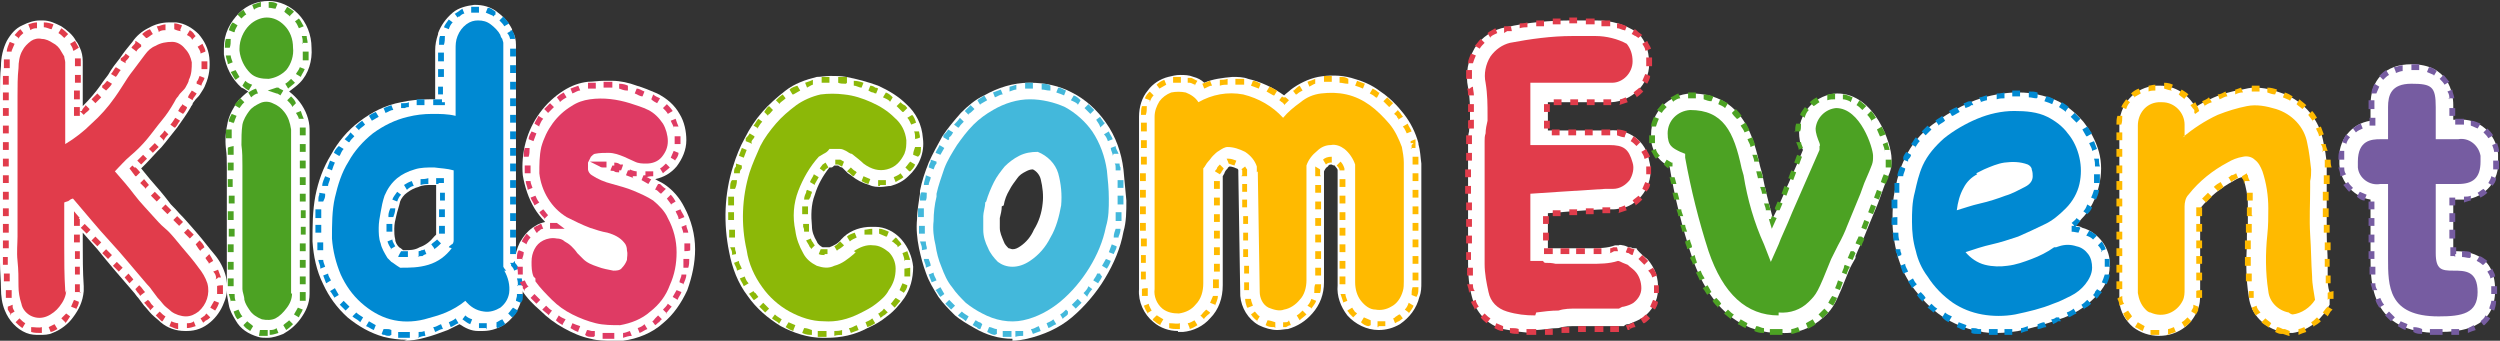<?xml version="1.0" encoding="UTF-8"?>
<svg xmlns="http://www.w3.org/2000/svg" version="1.1" viewBox="0 0 256.8 35">
  <rect x="0" y="0" width="256.8" height="35" fill="#333333" stroke="none"/>
  <defs>
    <style>
      .cls-1, .cls-2, .cls-3 {
        fill-rule: evenodd;
      }

      .cls-1, .cls-4 {
        fill: #fff;
      }

      .cls-2, .cls-5 {
        fill: #ffba00;
      }

      .cls-6 {
        fill: #4ca223;
      }

      .cls-7 {
        fill: #43b8db;
      }

      .cls-8 {
        fill: #0089d2;
      }

      .cls-9 {
        fill: #df3b64;
      }

      .cls-3, .cls-10 {
        fill: #e13c4b;
      }

      .cls-11 {
        fill: #8cb808;
      }

      .cls-12 {
        fill: #765ca1;
      }
    </style>
  </defs>
  <!-- Generator: Adobe Illustrator 28.6.0, SVG Export Plug-In . SVG Version: 1.2.0 Build 709)  -->
  <g>
    <g id="_レイヤー_1" data-name="レイヤー_1">
      <g id="_グループ_3705" data-name="グループ_3705">
        <path id="_パス_1730" data-name="パス_1730" class="cls-1" d="M157.7,34.2c-1.1,0-2.2-.2-3.3-.4-1.6-.4-2.8-1.7-3.2-3.3-.3-1.1-.4-2.2-.4-3.3,0-4.3,0-8.6,0-12.6,0-.4,0-.7.1-1.1,0-.3.1-.7.1-1v-.5c0-1,0-2-.2-3-.3-1.4,0-2.9.7-4.1.7-1.1,1.9-1.9,3.2-2.1,2.2-.5,4.5-.7,6.8-.7.7,0,1.4,0,2,0h.5c1.5,0,2.9.4,4.1,1.2l.3.2.2.3c.6.8.8,1.8.8,2.8,0,2.1-1.8,3.8-3.9,3.9-.6,0-1.2,0-1.8,0-.7,0-1.4,0-2.1,0h-.4c-.6,0-1.1,0-1.7,0h0c-.2,0-.3,0-.5,0h0v2.9h3.8c.8,0,1.7,0,2.5,0,2-.2,3.8,1.1,4.1,3.1.6,2.1-.7,4.4-2.8,4.9-.3,0-.5.1-.8.1h-.6c0,0-.1,0-.2,0-1.3,0-6,.4-6,.4v3.6h.1c.2,0,.4,0,.7,0h.1c.3,0,.7,0,1.1,0s.7,0,1.1,0h.2c.4,0,.7,0,1.1,0,.8,0,1.7,0,2.5-.3h.4c0-.1.4,0,.4,0,.1,0,.4.1.6.2.1,0,.3,0,.4.1h.4c0,.1.3.4.3.4.2.2.5.5.8.7.8.9,1.2,2,1.1,3.2,0,1.1-.6,2.1-1.5,2.8-.5.3-1,.5-1.5.7-.2,0-.3,0-.5.2h-.3c0,0-2.2,0-2.6,0-.8,0-1.4,0-2,0-.6,0-1.2,0-1.8.2-.8,0-1.6.2-2.5.2h0,0Z"/>
        <path id="_パス_1731" data-name="パス_1731" class="cls-4" d="M250.5,34.2c-7,0-7-5.1-7-7.8v-5.9c-1.9-.3-3.3-2.1-3.2-4-.2-2,1.2-3.8,3.2-4.1v-1.6c0-2.6,1.5-4.2,4.2-4.2,3.8,0,4.3,2.9,4.3,4.2v1.5h.5c2.1-.2,3.9,1.4,4.1,3.5,0,.2,0,.4,0,.6.2,2.1-1.3,3.9-3.4,4.1-.2,0-.5,0-.7,0h-.5v5.3h0c1.1,0,4.3,0,4.3,4s-3.6,4.3-5.8,4.3"/>
        <path id="_パス_1732" data-name="パス_1732" class="cls-1" d="M234.6,34.1s-.1,0-.2,0h0c-1.8-.4-3.2-1.8-3.4-3.6-.3-1.8-.3-3.6-.2-5.4v-.8c0-.3,0-.7.1-1.1,0-.5,0-1,0-1.4,0-.3,0-.6,0-.9,0-.8-.2-1.6-.4-2.4,0-.1,0-.2-.1-.3-.3,0-.7.2-1,.4-1.3.7-2.4,1.6-3.4,2.8h0c0,2.4,0,4.6,0,6.8v1.9c0,.6,0,1.2-.3,1.8-.6,1.6-2.2,2.6-3.9,2.6-1,0-1.9-.3-2.7-.9-.8-.7-1.3-1.6-1.4-2.6h0c0-.4,0-.7,0-.9V13c-.1-2.2,1.6-4.1,3.8-4.2.1,0,.2,0,.4,0h0c1.5,0,2.9.9,3.6,2.2.5-.3,1-.6,1.5-.8,1-.5,2.1-.8,3.3-1h0c.4-.1.9-.2,1.3-.2.9,0,1.8.2,2.6.5,2.2.7,3.9,2.5,4.4,4.8.2,1,.4,1.9.4,2.9,0,.4,0,.9,0,1.3,0,.1,0,.2,0,.3v.2c0,0,0,.2,0,.3,0,.5,0,.9,0,1.4,0,1.1,0,2.2,0,3.3,0,1,.1,2,.1,3,0,.5,0,.9,0,1.4,0,.5,0,1.1.2,1.6,0,.2,0,.5,0,.7v.6c0,0-.3.5-.3.5-.8,1.3-2.1,2.2-3.5,2.4h-.5c0,0-.5-.1-.5-.1Z"/>
        <path id="_パス_1733" data-name="パス_1733" class="cls-4" d="M205.2,34.2c-.7,0-1.3,0-2-.2-1.3-.2-2.6-.8-3.7-1.5-1.2-.8-2.2-1.9-3.1-3.1-.7-1-1.2-2.1-1.5-3.2-.3-1.1-.5-2.3-.5-3.4,0-1.2,0-2.3.3-3.5.2-1.1.5-2.1,1-3.1.6-1.3,1.6-2.5,2.8-3.4,1.2-.9,2.5-1.7,3.9-2.3,1.4-.6,2.9-.9,4.4-1,.2,0,.4,0,.6,0,1.3,0,2.6.3,3.8.8,1.1.5,2,1.3,2.8,2.2.7.9,1.3,2,1.6,3.1.3,1.1.3,2.3,0,3.5-.3,1.3-.9,2.5-1.8,3.4-.2.3-.5.5-.8.7.3,0,.6,0,.9.2.8.2,1.6.8,2.1,1.5.5.7.8,1.6.7,2.5,0,1-.4,1.9-1.1,2.7-.6.7-1.3,1.3-2.1,1.8-.7.4-1.3.7-2,.9-1.4.5-2.7.9-4.2,1.2-.7.1-1.4.2-2.1.2"/>
        <path id="_パス_1734" data-name="パス_1734" class="cls-4" d="M182.7,34.2c-2.8,0-6.7-1.4-8.9-7.8-1-3-1.8-6.2-2.3-9.3-1.3-.6-2-1.9-1.9-3.3,0-2.3,1.8-4.1,4.1-4.2,5.5,0,6.5,4.9,7.1,7.5l.2.7c.3,1.6.7,3.1,1.1,4.6l.5-1c.8-1.9,2.1-4.7,2.6-6-.3-.6-.4-1.2-.4-1.9.1-2.1,1.8-3.8,3.9-3.9,3.9,0,5.6,5.2,5.6,6.7s-.2,1.2-1,3.5l-.4,1.1c-.6,1.4-1.2,2.9-1.4,3.4-.1.3-.5,1-.9,2v.2c-.3.5-.5.9-.6,1.1-1.4,3.5-1.6,4-2.7,5-1.2,1.1-2.7,1.7-4.3,1.6"/>
        <path id="_パス_1735" data-name="パス_1735" class="cls-4" d="M4.1,34.4c-.5,0-.9,0-1.4-.2-1-.4-1.8-1.3-2.2-2.3-.3-.7-.4-1.5-.4-2.3,0-.8-.1-1.7-.1-2.7,0-.9,0-1.8,0-2.6,0-.8,0-1.2,0-1.4v-9.2c0,0,0-.5,0-1.3,0-.8,0-1.7,0-2.7,0-1,0-2,.1-2.9,0-.9.2-1.8.6-2.6.4-.7.9-1.3,1.6-1.6.6-.3,1.2-.5,1.8-.5,0,0,.2,0,.3,0,.7,0,1.3.3,1.9.6.6.4,1.2.9,1.5,1.5.2.2.3.5.4.7.2.4.3.9.3,1.4,0,1.4,0,2.8,0,4.2,0,.1,0,.2,0,.4.7-.7,1.3-1.4,1.8-2.1.2-.3.4-.6.8-1.1.4-.7.8-1.2,1.2-1.7.4-.6.8-1.1,1.3-1.7.4-.6,1-1.1,1.6-1.4.7-.4,1.4-.6,2.2-.6.2,0,.4,0,.7,0,.9.1,1.7.6,2.3,1.2.6.7,1,1.5,1.1,2.4.1,1,0,1.9-.4,2.8-.1.3-.3.6-.5.9-.1.2-.3.4-.5.6-.1.1-.2.3-.3.4h0c0,.2-.2.3-.2.4-.4.7-.9,1.4-1.4,2.1-.5.6-1,1.3-1.6,2-.6.6-1.2,1.3-1.7,1.8l-.4.4.9,1.1c.7.8,1.4,1.6,2,2.4.1.2.5.5,1,1.1.6.6,1.1,1.2,1.8,2,.7.8,1.2,1.5,1.8,2.2.6.7,1,1.5,1.2,2.3.2.9.2,1.8-.2,2.7-.3.8-.8,1.5-1.4,2-.7.6-1.5.9-2.4.9,0,0-.1,0-.2,0-.9,0-1.8-.3-2.5-.9-.3-.3-.6-.5-.9-.8-.3-.3-.5-.6-.8-.9l-.6-.8c-.2-.2-.3-.4-.4-.5-1.3-1.5-2.6-3-3.8-4.5l-1.5-1.7c0,.3,0,.7,0,1,0,1.5,0,3,.1,4.5v.5h0c-.1,1.1-.5,1.9-1.1,2.7-.5.7-1.3,1.3-2.1,1.6-.4.2-.9.2-1.3.2"/>
        <path id="_パス_1736" data-name="パス_1736" class="cls-4" d="M27.4,34.7c-.3,0-.6,0-.9-.1-1-.3-1.8-.8-2.3-1.7-.3-.5-.6-1-.7-1.6-.1-.5-.2-1-.2-1.5,0-.4,0-.9,0-1.3v-.3c0-.3,0-.5,0-.7,0-1.6,0-3.4,0-5.2,0-1.4,0-3.2,0-5.1,0-.7,0-1.3-.1-2-.1-.9,0-1.8.2-2.7.2-.8.6-1.5,1.1-2.2.3-.3.6-.6,1-.9-.2-.1-.4-.3-.7-.4-1-.9-1.6-2.1-1.8-3.4v-.5c0,0,0-.2,0-.2,0-1.4.6-2.6,1.6-3.6.8-.8,1.9-1.2,3-1.2h0c1.1,0,2.2.5,3,1.3.9.9,1.4,2.2,1.4,3.5.1,1.3-.3,2.7-1.2,3.6-.3.3-.7.6-1.1.9.4.3.8.7,1.1,1.1.6.8,1,1.8,1,2.8v5.1c0,1.1,0,2,0,2.9,0,1.5,0,2.9,0,4.3v4.6h0c0,1-.4,1.8-.9,2.5-.5.7-1.1,1.2-1.8,1.6-.5.2-1.1.4-1.6.4"/>
        <path id="_パス_1737" data-name="パス_1737" class="cls-4" d="M41.8,34.9c-.8,0-1.6-.1-2.4-.3-1.4-.4-2.6-1.1-3.7-2-1.1-1-1.9-2.1-2.5-3.4-.7-1.4-1-2.9-1.1-4.4,0-1.6,0-3.1.3-4.7.3-1.5.8-2.9,1.6-4.2.7-1.3,1.7-2.5,2.9-3.4,1.3-1,2.7-1.7,4.3-2,.9-.2,1.9-.3,2.9-.3.2,0,.4,0,.6,0v-.2c0-.8,0-1.7,0-2.5s0-1.6,0-2.3c0-.6.1-1.1.3-1.7h0c0,0,0-.1,0-.1.3-.8.8-1.5,1.5-2.1.6-.5,1.4-.7,2.2-.8h.1c.8,0,1.5.2,2.1.6.7.5,1.3,1.1,1.7,1.9h0c0,0,0,.2,0,.2,0,0,0,0,0,0,.3.4.4.9.4,1.4,0,3.7,0,7.5,0,11.5,0,3.6,0,7.2,0,10.9h0s0,.1,0,.1c.6,1.1.9,2.3.6,3.5-.2,1-.8,2-1.6,2.6-.7.5-1.5.8-2.4.8-.2,0-.4,0-.5,0-.7,0-1.3-.3-1.9-.7-.4.2-.8.4-1.2.6-.8.3-1.6.6-2.4.8-.7.2-1.4.3-2.1.3M41.5,25.7c.6,0,1.1,0,1.6-.3.6-.2,1.1-.6,1.5-1.1,0,0,.1-.1.2-.2v-3c0-.7,0-1.4,0-2.1-.1,0-.2,0-.3,0h-.2c-.4,0-.9,0-1.3.2-.4.1-.8.3-1.2.6-.3.2-.6.6-.7.9-.1.5-.3,1-.4,1.5-.1.4-.2.8-.2,1.3,0,.4,0,.7.1,1.1,0,.3.2.6.4.8,0,0,0,0,0,0,0,0,.2.1.4.3h0"/>
        <path id="_パス_1738" data-name="パス_1738" class="cls-4" d="M62.8,35c-.7,0-1.4,0-2.1-.2-1-.2-1.9-.6-2.8-1.1-.9-.5-1.7-1.1-2.4-1.8-.7-.6-1.4-1.3-1.9-2.1v-.2c-.1,0-.4-.5-.4-.5h0c-.2-.8-.3-1.5-.3-2.2,0-.7.2-1.4.5-2,.4-.7.9-1.3,1.6-1.7.3-.2.6-.3,1-.4-.4-.4-.8-.9-1.1-1.4-.6-1-1-2.2-1.2-3.4-.1-1.1,0-2.3.3-3.4.6-2.2,2-4.1,3.9-5.3.8-.5,1.6-.8,2.5-.9.5,0,1.1-.1,1.6-.1.3,0,.6,0,.9,0,.8,0,1.7.2,2.5.5.7.2,1.4.5,2.1.8,1,.5,1.8,1.2,2.3,2.1.5.8.7,1.8.7,2.7,0,1-.4,1.9-1,2.7-.6.7-1.3,1.1-2.2,1.3.3.2.6.3.9.5.9.6,1.6,1.4,2.1,2.4.7,1.3,1.1,2.8,1.1,4.3,0,1.4-.3,2.8-.8,4.2-.6,1.3-1.4,2.5-2.5,3.4-1.1,1-2.6,1.6-4.1,1.8-.3,0-.7,0-1,0"/>
        <path id="_パス_1739" data-name="パス_1739" class="cls-4" d="M104,34.8c-1.4,0-2.7-.4-3.9-1.1-.7-.4-1.4-.8-2-1.3-.6-.6-1.2-1.2-1.7-1.9-.5-.8-1-1.6-1.3-2.5-.3-.8-.5-1.6-.7-2.5-.2-1-.3-2-.2-3,0-.9.2-1.8.3-2.6v-.3s0,0,0,0c.2-1,.5-1.9.9-2.9.4-.9.9-1.8,1.4-2.7.6-.9,1.2-1.6,1.9-2.4.7-.7,1.5-1.4,2.4-1.8,1.4-.8,3-1.3,4.6-1.3h.1c1.5,0,3,.3,4.3,1,1.4.7,2.6,1.8,3.5,3.1,1,1.4,1.6,3.1,1.8,4.8.1,1,.2,2.1.3,3.2,0,1.1,0,2.2-.3,3.2-.3,1.7-1,3.3-1.9,4.8-.9,1.5-2.1,2.9-3.4,4-1.3,1.1-2.9,1.8-4.6,2.2-.5.1-1,.2-1.5.2M102.9,21.2c0,.4-.1.8-.2,1.2,0,.3,0,.7,0,1,0,.5.2.9.4,1.4.1.3.3.5.5.7.1,0,.3.1.4.1h0c.3,0,.5-.1.8-.3.6-.4,1.1-1,1.4-1.7.5-.8.8-1.7.9-2.7.1-.8,0-1.7-.2-2.5-.1-.4-.4-.8-.8-1-.3,0-.5.1-.7.2-.4.2-.7.4-.9.7-.3.4-.6.8-.8,1.2-.3.5-.5,1-.6,1.6"/>
        <path id="_パス_1740" data-name="パス_1740" class="cls-4" d="M121,34c-.9,0-1.8-.3-2.5-.9-1-.8-1.6-2.1-1.5-3.4,0-2.3,0-5,0-7.9s0-6.2,0-9.8c0-1,.3-2,.9-2.7.5-.7,1.3-1.2,2.1-1.4.4-.1.8-.2,1.2-.2.5,0,.9,0,1.4.2.4.1.8.3,1.1.6.9-.4,1.9-.5,2.9-.6.5,0,1.1,0,1.6.2,1.3.3,2.6.9,3.7,1.7.2-.2.5-.4.7-.6.8-.6,1.8-1.1,2.8-1.3,1.1-.2,2.3-.2,3.4.1,1.1.3,2.1.7,3,1.4.9.6,1.7,1.4,2.4,2.3.7.9,1.2,1.9,1.5,3h0c0,0,0,.1,0,.1.2.7.2,1.3.3,2v12.2c0,.5,0,1-.2,1.5h0c-.3,1.2-1,2.1-2,2.8-.7.4-1.4.6-2.2.6-1.2,0-2.4-.6-3.2-1.5-.7-.9-1.1-2-1-3.1v-11.8c0-.2-.2-.3-.3-.5,0,0-.2,0-.3-.1-.2,0-.3,0-.4.2-.2.1-.3.3-.4.5v11.4c0,1.2-.4,2.3-1.2,3.2-.7.8-1.5,1.3-2.5,1.6-.3,0-.7.1-1.1.1-.6,0-1.3-.2-1.9-.5-1.1-.6-1.8-1.8-1.9-3h0c0,0-.2-12.6-.2-12.6v-.3c0-.1-.1-.2-.2-.2-.2-.1-.5-.2-.7-.2,0,0,0,0,0,0,0,0-.2.1-.2.2-.1.1-.2.2-.3.4,0,.1-.1.2-.2.4v11.2c0,1.3-.4,2.5-1.3,3.4-.7.8-1.7,1.3-2.8,1.4-.2,0-.3,0-.5,0"/>
        <path id="_パス_1741" data-name="パス_1741" class="cls-4" d="M84.9,34.7c-.1,0-.3,0-.4,0-1.5,0-3-.5-4.3-1.2-1.3-.8-2.5-1.8-3.4-3.1-1-1.3-1.6-2.9-1.9-4.5-.6-2.9-.5-6,.4-8.8.3-1,.7-2,1.2-2.9.5-1,1.1-1.9,1.8-2.7.7-.8,1.5-1.5,2.4-2.2.9-.7,2-1.1,3.2-1.4.4,0,.9-.1,1.4-.1.5,0,1.1,0,1.6.1,1.1.2,2.2.5,3.3.9,1.1.5,2.1,1.1,2.9,1.9,1,.9,1.6,2.1,1.7,3.5.2,1.5-.4,2.9-1.5,3.9-.5.5-1.1.8-1.8,1-.3,0-.7.1-1,.1-.4,0-.8,0-1.2-.2-.7-.2-1.3-.5-1.9-1l-.3-.2c-.2-.2-.4-.4-.6-.6-.1,0-.3-.1-.4-.2h-.4c-.1.1-.2.2-.3.2h-.2c-.7.9-1.2,1.8-1.5,2.8-.4,1-.4,2.2-.3,3.2,0,.6.2,1.1.5,1.6.1.3.4.5.6.6,0,0,.2,0,.3,0,.1,0,.2,0,.4,0,.5-.2.9-.4,1.2-.8h0s.3-.3.3-.3h0c.8-.7,1.8-1,2.8-1,.1,0,.3,0,.4,0,1,0,2,.5,2.7,1.3.7.8,1.1,1.8,1.2,2.8,0,1.2-.3,2.3-.9,3.2-.5.7-1.1,1.4-1.8,1.9-.6.5-1.3.9-2,1.2-1.3.7-2.7,1-4.2,1"/>
        <path id="_パス_1742" data-name="パス_1742" class="cls-10" d="M157.7,34.4c-.3,0-.6,0-.9,0v-.6c.3,0,.6,0,.9,0h.1v.6h0ZM158.7,34.4v-.6c.2,0,.5,0,.8,0v.6c-.2,0-.5,0-.8,0M156,34.3c-.3,0-.6,0-.9-.1v-.5c.4,0,.7,0,.9.1v.6ZM160.4,34.2v-.6c.2,0,.5,0,.8,0v.6c-.2,0-.5,0-.8,0M162.1,34.1v-.6c.2,0,.5,0,.8,0v.6c-.3,0-.6,0-.8,0M166.3,34.1h-.9v-.6h.9v.6ZM164.6,34.1h-.8v-.6h.9v.6ZM154.3,34c-.3,0-.6-.2-.8-.3l.2-.5c.2.1.5.2.7.3v.5ZM167.2,33.9l-.2-.5h.2c.2-.1.4-.2.6-.3l.2.5c-.2,0-.4.1-.6.2v-.2c-.1,0,0,.3,0,.3h-.1ZM168.8,33.2l-.3-.5s0,0,.1,0c.2-.1.3-.3.5-.4l.4.4c-.2.2-.4.4-.6.5,0,0,0,0-.1,0M152.7,33.2c-.2-.2-.5-.4-.6-.6l.4-.4c.2.2.4.4.6.5l-.3.4ZM170,31.8l-.5-.3c.1-.2.2-.5.3-.7l.5.2c0,.3-.2.6-.3.8M151.5,31.8c-.1-.3-.3-.5-.4-.8l.5-.2c0,.3.2.5.3.7l-.5.3ZM150.9,30.1c0-.3-.1-.6-.2-.9h.6c0,.2,0,.5.2.7h-.5ZM170.5,30.1h-.6c0-.1,0-.2,0-.2,0-.2,0-.4,0-.6h.5c0,.1,0,.4,0,.6,0,0,0,.2,0,.2M169.7,28.5c0-.2-.2-.5-.4-.7l.5-.3c.2.3.3.5.4.8l-.5.2ZM150.7,28.4c0-.3,0-.6,0-.9h.6c0,.3,0,.5,0,.8h-.6ZM168.9,27.2c-.2-.2-.4-.4-.6-.6l.4-.4c.2.2.4.4.6.6l-.4.4ZM150.6,26.7v-.8s.5,0,.5,0v.8s-.5,0-.5,0ZM167.7,26.2h0c-.1,0-.3-.1-.4-.2,0,0-.2,0-.3-.1l.2-.5c.1,0,.2,0,.3.1.1,0,.3.1.4.1h0s-.2.6-.2.6ZM163.7,26.1v-.6c.2,0,.5,0,.8,0v.6c-.3,0-.5,0-.8,0M162.8,26.1c-.2,0-.4,0-.6,0h-.3s0-.6,0-.6h.3c.2,0,.4,0,.6,0v.6ZM159.4,26.1c-.1,0-.3,0-.4,0h-.4v-.6h.6c.1,0,.2,0,.3,0v.6ZM160.3,26.1v-.6c.2,0,.4,0,.7,0h.2v.6h-.2c-.2,0-.5,0-.7,0M165.4,26v-.5s.2,0,.3-.1h.4c0,0,.1.4.1.4h-.4c-.2.1-.3.2-.5.2M150.6,25v-.8h.6s0,.8,0,.8h-.6ZM159.1,24.7h-.6v-.8h.6v.8ZM150.6,23.3v-.8h.6v.8h-.6ZM159.1,23h-.6v-.8h.6v.8ZM159.5,22.2v-.6s.8,0,.8,0v.6s-.8,0-.8,0ZM161.2,22.1v-.6s.8,0,.8,0v.6s-.8,0-.8,0ZM162.9,22v-.6s.8,0,.8,0v.6s-.8,0-.8,0ZM164.6,21.9v-.6s.3,0,.3,0c0,0,.2,0,.2,0h.3v.6h-.3c0,0-.1,0-.2,0h-.3ZM166.3,21.8v-.5c.1,0,.4-.1.6-.2l.2.5c-.3.1-.6.2-.9.3M150.6,21.6v-.8h.6v.8h-.6ZM168,21l-.3-.4c.2-.2.4-.3.6-.5l.4.4c-.2.2-.4.4-.7.6M151.1,19.9h-.6v-.8h.6v.8ZM169.2,19.7l-.5-.3c.1-.2.2-.5.3-.7l.5.2c0,.3-.2.6-.4.8M151.1,18.2h-.6v-.8h.6v.8ZM169.7,17.9h-.6c0-.1,0-.2,0-.3,0-.2,0-.4,0-.5h.5c0,.1,0,.3,0,.5,0,.1,0,.2,0,.3M150.6,16.5v-.8h.6v.8h-.6ZM168.9,16.3c0-.3-.2-.5-.3-.7l.5-.3c.1.3.3.5.4.8l-.5.2ZM168.1,15c-.2-.2-.4-.4-.6-.5l.3-.5c.3.2.5.4.7.6l-.4.4ZM151.2,14.8h-.6v-.3c0-.2,0-.4,0-.6h.6c0,.2,0,.4,0,.6v.3ZM166.9,14.1c-.3,0-.5-.1-.8-.2v-.6c.4,0,.7.1,1,.2l-.2.5ZM165.3,13.9h-.8v-.6h.9v.6ZM159.4,13.9v-.6h.8v.6h-.8ZM161.1,13.9v-.6h.8v.6h-.8ZM163.6,13.9h-.8v-.6h.8v.6ZM159.2,13.2h-.6v-.8h.6v.8ZM151.3,13.2h-.5c0-.3,0-.5,0-.8h0c0-.1.6-.1.6-.1h0c0,.4,0,.6,0,.9M159.2,11.5h-.6v-.8h.6v.8ZM151.4,11.5h-.6c0-.4,0-.6,0-.8h.6c0,.2,0,.5,0,.7h0ZM163.8,10.8h-.8v-.6h.8v.6ZM164.7,10.8v-.6c.3,0,.6,0,.8,0v.6c-.3,0-.6,0-.8,0M162.1,10.8h-.8v-.6h.8s0,.6,0,.6ZM160.4,10.8h-.8v-.6s.8,0,.8,0v.6ZM166.4,10.7v-.5c.1,0,.4-.1.6-.2l.2.5c-.3.1-.6.2-.9.3M168.1,9.9l-.3-.4c.2-.2.4-.3.6-.5l.4.4c-.2.2-.4.4-.7.6M150.8,9.8c0-.2,0-.5-.1-.7h.3c0-.1.3-.2.3-.2,0,.3.1.6.1.9h-.6ZM169.2,8.6l-.5-.3c.1-.2.2-.5.3-.7l.5.2c0,.3-.2.6-.3.8M150.6,8.1c0-.1,0-.2,0-.3,0-.2,0-.4,0-.6h.6c0,.2,0,.4,0,.6s0,.2,0,.3h-.6ZM169.7,6.8h-.6s0-.2,0-.2c0,0,0-.1,0-.2,0-.2,0-.3,0-.5h.6c0,.1,0,.3,0,.5,0,0,0,.2,0,.2h0ZM151.3,6.5h-.5c0-.4.2-.7.3-1l.5.2c-.1.2-.2.5-.3.8M169,5.2c0-.3-.2-.5-.3-.7l.5-.3c.1.3.3.5.4.8l-.5.2ZM152,5l-.5-.3c.2-.2.4-.5.6-.7l.4.4c-.2.2-.4.4-.5.6M153.1,3.9l-.3-.5c.2-.2.5-.3.8-.5l.2.5c-.2.1-.5.2-.7.4M168.3,3.9l-.3-.2c-.1,0-.3-.2-.4-.2l.3-.5c.1,0,.3.2.4.3l.4.3-.3.2-.2.2ZM154.5,3.2v-.5s.1,0,.2,0h.5c0,0,.1.5.1.5h-.5c-.1.1-.2.1-.3.2M166.9,3.1c-.3,0-.5-.2-.8-.2v-.5c.4,0,.7.2,1,.3l-.2.5ZM156.1,2.9v-.5c.2,0,.5,0,.8-.1v.5c-.2,0-.5,0-.8.1M157.8,2.7v-.6c.2,0,.5,0,.8,0v.6c-.2,0-.5,0-.8,0M165.3,2.7c-.3,0-.6,0-.8,0v-.6c.3,0,.6,0,.9,0v.6ZM163.7,2.5h-.1c-.2,0-.5,0-.7,0v-.6c.3,0,.5,0,.8,0h.1s0,.6,0,.6ZM159.5,2.5v-.6c.2,0,.5,0,.8,0v.6c-.2,0-.5,0-.8,0M162,2.4c-.2,0-.3,0-.5,0h-.3v-.6s.4,0,.4,0c.1,0,.3,0,.4,0v.6Z"/>
        <path id="_パス_1743" data-name="パス_1743" class="cls-12" d="M250.5,34.4c-.3,0-.6,0-.9,0v-.6c.3,0,.6,0,.9,0h.4v.6h-.4ZM251.8,34.4v-.6c.2,0,.5,0,.8,0v.6c-.2,0-.5,0-.8,0M248.8,34.3c-.3,0-.6,0-.9-.2v-.5c.4,0,.7.1.9.2v.6ZM253.5,34.2v-.5c.1,0,.4-.2.6-.3l.2.5c-.3.1-.6.2-.8.3M247.1,33.9c-.3-.1-.5-.2-.8-.4l.3-.5c.2.1.5.2.7.3l-.2.5ZM255.1,33.4l-.3-.4c.2-.2.4-.3.5-.6l.5.3c-.2.3-.4.5-.6.7M245.6,33c-.2-.2-.4-.4-.6-.6l.4-.4c.2.2.4.4.6.6l-.4.4ZM256.2,31.9l-.5-.2c0-.2.2-.5.2-.8h.5c0,.4-.1.7-.2,1M244.4,31.6c-.2-.3-.3-.5-.4-.8l.5-.2c.1.2.2.5.4.7l-.5.3ZM256.5,30.2h-.6v-.2c0-.2,0-.4,0-.6h.6c0,.2,0,.4,0,.6v.2ZM243.7,30c0-.3-.1-.6-.2-.9h.5c0,.2,0,.4.2.7h-.5ZM255.8,28.6c0-.3-.2-.5-.3-.7l.5-.3c.1.3.3.5.3.8l-.5.2ZM243.4,28.3c0-.3,0-.6,0-.9h.6c0,.3,0,.5,0,.8h-.6ZM255,27.2c-.2-.2-.4-.3-.6-.4l.3-.5c.3.1.5.3.8.5l-.4.4ZM243.9,26.6h-.6v-.8h.6v.8ZM253.7,26.5c-.3,0-.5-.1-.8-.1v-.6c.3,0,.6,0,.9.1v.5ZM252.1,26.3h-.4s0-.2,0-.2v-.7h.6v.7h-.1v.3ZM243.9,24.9h-.6v-.8h.6v.8ZM252.2,24.5h-.6v-.9h.6v.9ZM243.9,23.2h-.6v-.8h.6v.8ZM252.2,22.8h-.6v-.9h.6v.9ZM243.9,21.5h-.6v-.8h.6v.8ZM252.2,21.1h-.6v-.8h.6v.8ZM253.1,20.8v-.6c.2,0,.5,0,.7-.1v.5c-.1,0-.4.1-.7.2M242.9,20.6c-.3,0-.6-.2-.8-.4l.3-.5c.2.1.5.2.7.3l-.2.5ZM254.8,20.3l-.3-.5c.2-.1.4-.3.6-.4l.4.4c-.2.2-.5.4-.7.5M241.3,19.7c-.2-.2-.4-.5-.6-.7l.5-.3c.1.2.3.4.5.6l-.4.4ZM256.1,19.1l-.5-.3c.1-.2.3-.5.3-.7l.5.2c0,.3-.2.6-.4.8M240.4,18.1c0-.3-.1-.6-.2-.9h.6c0,.2,0,.5.2.7l-.5.2ZM256.7,17.4h-.6c0-.3,0-.6,0-.9h.6s0,0,0,0c0,.3,0,.6,0,.9M240.8,16.4h-.6c0-.3,0-.6.1-.9h.5c0,.4,0,.6,0,.9M256.2,15.7c0-.3-.1-.5-.2-.8l.5-.2c.1.3.2.6.2.9h-.5ZM241.1,14.8l-.5-.2c.1-.3.3-.6.4-.8l.4.3c-.2.2-.3.4-.4.7M255.6,14.2c-.1-.2-.3-.4-.5-.6l.4-.4c.2.2.4.4.6.7l-.5.3ZM242,13.6l-.3-.4c.2-.2.5-.4.8-.5l.2.5c-.2.1-.5.2-.7.4M254.5,13.2c-.2-.1-.5-.2-.7-.3v-.5c.4,0,.7.2,1,.3l-.3.5ZM243.4,12.9v-.5c-.1,0,0,0,0,0v-.3h.6v.8h-.2c-.1,0-.2,0-.3,0M253,12.8c-.1,0-.3,0-.4,0h-.4v-.6h.4c.2,0,.3,0,.5,0v.6ZM252.2,11.9h-.6v-.8h.6v.8ZM243.9,11.2h-.6v-.3c0-.2,0-.4,0-.6h.6c0,.2,0,.4,0,.6v.3ZM251.6,10.2c0-.3,0-.5-.2-.8l.5-.2c0,.3.2.6.2.9h-.6ZM244.1,9.6h-.5c0-.4.2-.7.3-1l.5.3c-.1.2-.2.5-.3.7M251.1,8.7c-.1-.2-.3-.4-.5-.6l.4-.4c.2.2.4.5.6.7l-.5.3ZM244.8,8.2l-.4-.4c.2-.2.4-.4.7-.6l.3.5c-.2.1-.4.3-.6.5M250,7.7c-.2-.1-.5-.2-.7-.3l.2-.5c.3,0,.6.2.8.4l-.3.5ZM246.1,7.4l-.2-.5c.3,0,.6-.2.9-.2v.6c-.2,0-.4.1-.7.2M248.5,7.2c-.3,0-.5,0-.8,0v-.6c0,0,0,0,0,0,.3,0,.6,0,.8,0v.6Z"/>
        <path id="_パス_1744" data-name="パス_1744" class="cls-5" d="M235.1,34.5l-.6-.2s-.1,0-.2,0c-.2,0-.4-.1-.6-.2l.2-.5c.2,0,.4.1.6.2v.2s0-.2,0-.2c0,0,.1,0,.2,0l.5.2v.2c-.1,0,0,.3,0,.3h-.1ZM221.8,34.4c-.3,0-.6,0-.9,0v-.5c.4,0,.6,0,.9,0v.6ZM236.1,34.3v-.5c.1,0,.4-.1.6-.2l.2.5c-.3.1-.6.2-.8.3M222.7,34.3v-.5c.1,0,.4-.1.6-.2l.2.5c-.3.1-.6.2-.9.3M220.1,34c-.3-.1-.5-.3-.8-.4l.3-.5c.2.1.5.3.7.4l-.2.5ZM237.7,33.6l-.3-.5c.2-.1.4-.3.6-.5l.4.4c-.2.2-.5.4-.7.5M233,33.6c-.3-.2-.5-.3-.7-.5l.4-.4c.2.2.4.3.6.5l-.3.5ZM224.4,33.6l-.3-.5c.2-.1.4-.3.6-.5l.4.4c-.2.2-.4.4-.7.6M218.6,33c-.2-.2-.4-.5-.5-.8l.5-.3c.1.2.3.4.4.6l-.4.4ZM239,32.4l-.4-.3c.1-.1.2-.3.3-.4l.2-.2.5.3-.2.2c-.1.2-.2.3-.3.5M231.7,32.4c-.2-.3-.3-.5-.4-.8l.5-.2c0,.2.2.5.4.7l-.5.3ZM225.6,32.3l-.5-.3c0-.2.2-.3.2-.5,0,0,0-.2,0-.2l.5.2c0,0,0,.2,0,.3,0,.2-.2.4-.3.6M217.7,31.4c0-.3-.1-.5-.2-.7h0c0-.1.5-.3.5-.3h0c0,.3,0,.6.2.8l-.5.2ZM239.1,30.8c0-.3,0-.5,0-.7h0c0-.1.6-.2.6-.2h0c0,.4,0,.6,0,.8h-.5ZM231,30.7c0-.1,0-.2,0-.3,0-.2,0-.3,0-.5h.5c0,0,0,.2,0,.4,0,.1,0,.2,0,.3h-.5ZM226.2,30.6h-.6c0-.3,0-.5,0-.7h0c0-.1.6-.1.6-.1h0c0,.4,0,.6,0,.9M218,29.7h-.6v-.8h.6v.8ZM238.9,29.1c0-.2,0-.4,0-.6v-.2s.5,0,.5,0v.2c0,.2,0,.4,0,.6h-.6ZM230.7,29c0-.3,0-.6,0-.9h.6c0,.3,0,.5,0,.8h-.6ZM226.2,28.8h-.6v-.8h.6v.8ZM218,28h-.6v-.8h.6v.8ZM238.8,27.4v-.8s.5,0,.5,0h-.3s.3,0,.3,0v.8s-.5,0-.5,0ZM231.2,27.3h-.6c0-.4,0-.6,0-.9h.6c0,.3,0,.5,0,.7h0ZM226.2,27.1h-.6v-.8h.6v.8ZM218,26.3h-.6v-.8h.6v.8ZM238.8,25.7c0-.3,0-.6,0-.8h.6c0,.3,0,.5,0,.8h-.6ZM231.2,25.6h-.6s0-.9,0-.9h.6s0,.9,0,.9ZM226.2,25.5h-.6v-.8h.6v.8ZM218,24.6h-.6v-.8h.6v.8ZM238.7,24c0-.3,0-.6,0-.9h.6c0,.3,0,.5,0,.8h-.6ZM231.3,23.9h-.6c0-.3,0-.6,0-.9h.6c0,.3,0,.6,0,.9M225.6,23.8v-.8h.6v.8h-.6ZM218,22.9h-.6v-.8h.6v.8ZM239.2,22.3h-.6c0-.3,0-.6,0-.9h.6c0,.3,0,.6,0,.9M231.4,22.2h-.6v-.2c0-.1,0-.2,0-.4v-.3s.5,0,.5,0v.2c0,.1,0,.3,0,.4,0,0,0,.2,0,.2M225.6,22.1v-.8h.3c0,0,.3,0,.3,0h0v.9h-.6ZM218,21.2h-.6v-.8h.6v.8ZM226.6,20.8l-.4-.4c.2-.2.4-.4.6-.6l.4.4c-.2.2-.4.4-.6.6M239.2,20.6h-.6c0-.3,0-.6,0-.9h.6c0,.3,0,.6,0,.9M230.8,20.6c0-.3,0-.6,0-.8h.6c0,.2,0,.5,0,.8h-.6ZM227.8,19.6l-.4-.4c.2-.2.5-.4.7-.5l.3.5c-.2.2-.4.3-.7.5M218,19.5h-.6v-.9h.6v.9ZM230.5,18.9c0-.2,0-.4-.2-.6,0,0,0-.1,0-.2l.5-.3c0,0,0,.2.1.2,0,.2.1.4.2.6h-.5ZM239,18.9h-.3c0-.2,0-.3,0-.4,0-.1,0-.3,0-.5h.6c0,.2,0,.4,0,.6,0,0,0,.2,0,.3h-.3ZM229.2,18.7l-.3-.5c.1,0,.2-.1.3-.2.2,0,.3-.1.5-.2l.2.5c-.1,0-.3.1-.4.2-.1,0-.2.1-.3.2M218,17.8h-.6v-.8h.6v.8ZM238.8,17.2c0-.3,0-.6,0-.8h.6c0,.2,0,.5.1.8h-.6ZM218,16.1h-.6v-.8h.6v.8ZM238.6,15.6c0-.3,0-.5-.2-.8h.5c0,.2.1.4.2.7h-.6ZM218,14.4h-.6v-.8h.6v.8ZM238.2,14c0-.3-.2-.5-.3-.8l.5-.2c.1.3.2.5.3.8l-.5.2ZM218,12.8h-.6c0-.3,0-.6.1-.9h.5c0,.4,0,.6-.1.9M237.6,12.5c-.1-.2-.3-.4-.5-.7l.4-.4c.2.2.4.5.5.7l-.5.3ZM225.4,11.6v-.3c-.2-.2-.3-.4-.4-.5l.5-.3c.1.2.2.4.3.6h0s.1.3.1.3l-.4.3ZM236.5,11.2c-.2-.2-.4-.3-.6-.5l.3-.5c.2.2.5.4.7.6l-.4.4ZM218.4,11.2l-.5-.2c.1-.3.3-.5.5-.8l.4.3c-.2.2-.3.4-.4.7M226.5,10.9l-.3-.5c.2-.1.5-.2.7-.4l.3.5c-.3.1-.5.2-.8.4M235.2,10.3c-.2-.1-.5-.2-.7-.3l.2-.5c.3.1.5.2.8.4l-.3.5ZM228,10.2l-.2-.5c.3,0,.6-.2.8-.3l.2.5c-.3,0-.5.2-.8.3M224.4,10.2c-.2-.2-.4-.3-.6-.5l.3-.5c.3.2.5.3.7.5l-.4.4ZM219.3,10l-.4-.4c.2-.2.5-.4.8-.5l.2.5c-.2.1-.5.3-.7.4M229.6,9.7v-.5c.1,0,.3-.1.6-.2h0s.2.5.2.5h-.1c-.2,0-.5.1-.7.2M233.7,9.7c-.3,0-.5-.1-.8-.2v-.5c.4,0,.7.1,1,.2l-.2.5ZM231.3,9.4v-.6c.3,0,.5,0,.8,0v.6c-.3,0-.6,0-.8,0M223.1,9.3c-.2,0-.5-.1-.8-.2v-.6c.4,0,.7.1.9.2l-.2.5ZM220.7,9.3v-.5c.2,0,.4-.1.7-.1v.6c-.2,0-.5,0-.7.1"/>
        <path id="_パス_1745" data-name="パス_1745" class="cls-8" d="M205.2,34.4c-.3,0-.6,0-.9,0v-.6c.3,0,.6,0,.9,0v.6ZM205.9,34.4v-.6c.2,0,.5,0,.8,0v.6c-.2,0-.5,0-.8,0M203.4,34.3c-.1,0-.2,0-.3,0-.2,0-.4,0-.6-.1v-.5c.3,0,.5,0,.7.1,0,0,.2,0,.3,0v.5ZM207.6,34.2v-.5c.2,0,.4-.1.7-.2v.5c-.2,0-.4.1-.7.2M201.8,33.9c-.3,0-.5-.2-.8-.3l.2-.5c.3.1.5.2.8.3l-.2.5ZM209.3,33.8v-.5c.1,0,.4-.2.7-.2l.2.5c-.3,0-.6.2-.8.2M210.9,33.3l-.2-.5c.2,0,.4-.1.5-.2h.3c0,0,.2.4.2.4h-.3c-.2.2-.4.2-.5.3M200.2,33.1c-.3-.1-.5-.3-.7-.5l.3-.5c.2.2.5.3.7.4l-.3.5ZM212.5,32.6l-.2-.5c.2-.1.5-.2.7-.4l.3.5c-.3.1-.5.3-.8.4M198.7,32.2c-.2-.2-.4-.4-.7-.6l.4-.4c.2.2.4.4.6.5l-.4.4ZM214.1,31.8l-.3-.5c.2-.1.4-.3.6-.5l.4.4c-.2.2-.5.4-.7.5M197.5,31c-.2-.2-.4-.4-.6-.7l.4-.3c.2.2.4.4.5.6l-.4.4ZM215.4,30.7l-.4-.4c0,0,.2-.2.2-.3s.2-.2.2-.3l.5.3c0,.1-.2.2-.3.4s-.2.2-.3.3M196.4,29.6h0c-.1-.3-.3-.5-.4-.7l.5-.3c.1.2.2.4.4.6h0c0,0-.5.4-.5.4ZM216.4,29.2l-.5-.2c.1-.2.2-.5.3-.8h.5c0,.4-.2.7-.3,1M195.5,28.1c-.1-.3-.2-.5-.3-.8l.5-.2c0,.3.2.5.3.8l-.5.2ZM216.8,27.4h-.6c0-.4,0-.6,0-.8h.5c0,.2,0,.4,0,.7h0ZM194.9,26.5v-.3c-.1-.2-.2-.4-.2-.6h.5c0,0,0,.3.1.4v.2c0,0-.5.2-.5.2ZM215.9,25.9c0-.2-.2-.5-.4-.7l.4-.4h0c.2.3.3.5.4.8l-.5.2ZM194.5,24.8c0-.3,0-.6-.1-.9h.6c0,.2,0,.5.1.8h-.5ZM215,24.6c-.2-.2-.4-.3-.7-.4l.3-.5c.3.1.5.3.8.5l-.4.4ZM213.6,23.9c-.3,0-.5-.1-.8-.1v-.6c.1,0,.2,0,.3,0l-.3-.3c.2-.2.4-.3.5-.5h0c0,0,.4.3.4.3h0c-.2.2-.3.4-.5.6.2,0,.4,0,.5.1l-.2.5ZM194.3,23.1c0-.1,0-.2,0-.3,0-.1,0-.3,0-.4h0c0-.1.6-.1.6-.1h0v.5c0,.1,0,.2,0,.3h-.6ZM214.4,22l-.4-.3c.2-.2.3-.4.4-.7l.5.3c-.1.3-.3.5-.5.7M194.9,21.4h-.6c0-.3,0-.6,0-.9h.6c0,.3,0,.6,0,.9M215.3,20.5l-.5-.2c.1-.2.2-.5.3-.8h.5c0,.4-.2.7-.3,1M195.1,19.8h-.5c0-.2,0-.4,0-.5,0-.2,0-.3,0-.5h.5c0,.3,0,.4,0,.6,0,.1,0,.3,0,.4M215.7,18.8h-.6c0-.3,0-.6,0-.9h.6c0,.3,0,.6,0,.9M195.4,18.1h-.5c0-.4.2-.7.3-1l.5.2c0,.3-.2.5-.2.8M215.2,17.1c0-.3,0-.5-.1-.8h.5c0,.2,0,.5.1.8h-.6ZM196,16.6l-.5-.2c0,0,0-.1,0-.2,0-.2.2-.4.3-.6l.5.3c0,.2-.2.4-.3.5v.2ZM214.9,15.5c0-.3-.2-.5-.3-.8l.5-.2c.1.3.2.5.3.8l-.5.2ZM196.8,15.1l-.5-.3c.2-.2.3-.5.5-.7l.4.4c-.2.2-.3.4-.5.7M214.3,14c-.1-.2-.3-.5-.4-.7l.5-.3c.2.2.3.5.5.7l-.5.3ZM197.8,13.9l-.4-.4c.2-.2.4-.4.6-.6l.4.4c-.2.2-.4.4-.6.6M199.1,12.8l-.3-.4c.2-.2.5-.3.7-.5l.3.5c-.2.2-.5.3-.7.5M213.3,12.6c-.2-.2-.4-.4-.6-.6l.4-.4c.2.2.4.4.6.6l-.4.4ZM200.5,11.9l-.3-.5c.2-.1.5-.3.8-.4l.3.5c-.2.1-.5.3-.7.4M212.2,11.5c-.2-.2-.4-.3-.7-.5l.3-.5c.3.2.5.3.7.5l-.3.4ZM201.9,11.1l-.2-.5c.2,0,.4-.2.6-.2h.2c0,0,.2.4.2.4h-.2c-.2.2-.4.2-.6.3M210.8,10.7c-.2-.1-.5-.2-.8-.3l.2-.5c.3,0,.6.2.8.3l-.2.5ZM203.5,10.5l-.2-.5c.3,0,.6-.2.8-.2v.5c-.1,0-.4.1-.7.2M205.1,10.1v-.5c.2,0,.5,0,.8-.1v.6c-.2,0-.5,0-.8.1M209.2,10.1c-.3,0-.5-.1-.8-.1v-.6c.4,0,.6,0,.9.1v.5ZM206.7,9.9v-.6c.3,0,.6,0,.8,0v.6c-.3,0-.6,0-.8,0"/>
        <path id="_パス_1746" data-name="パス_1746" class="cls-6" d="M182.7,34.4c-.3,0-.6,0-.9,0v-.6c.3,0,.6,0,.9,0,.1,0,.3,0,.4,0v.6c-.1,0-.2,0-.4,0M184,34.3v-.5c.2,0,.4-.1.7-.2l.2.5c-.3,0-.6.2-.9.2M181,34.2c-.3,0-.6-.1-.8-.2l.2-.5c.3,0,.5.2.8.2v.5ZM185.7,33.7l-.2-.5c.2-.1.5-.3.7-.4l.3.5c-.2.2-.5.3-.8.5M179.3,33.7c-.3-.1-.5-.3-.8-.4l.3-.5c.2.1.5.3.7.4l-.2.5ZM177.8,32.8c-.2-.2-.5-.4-.7-.6l.4-.4c.2.2.4.4.6.5l-.3.4ZM187.2,32.7l-.4-.4c.2-.2.4-.4.6-.6l.4.4c-.2.2-.4.4-.6.6M176.5,31.6c-.2-.2-.4-.4-.6-.7l.4-.3c.2.2.4.4.5.6l-.4.4ZM188.3,31.4l-.5-.3c.1-.2.2-.4.4-.7l.5.2c-.1.3-.3.6-.4.8M175.4,30.3c-.2-.2-.3-.5-.5-.7l.5-.3c.1.2.3.5.4.7l-.5.3ZM189,29.8l-.5-.2c.1-.2.2-.5.3-.8l.5.2c-.1.3-.2.5-.3.8M174.6,28.8c-.1-.2-.2-.5-.4-.8l.5-.2c.1.3.2.5.4.8l-.5.2ZM189.7,28.2l-.5-.2.2-.5c0,0,0-.2.1-.3l.5.2c0,0,0,.2-.1.2l-.2.5ZM173.9,27.2c0-.2-.2-.5-.3-.7h0c0-.1.5-.3.5-.3h0c0,.3.2.6.2.8l-.5.2ZM190.3,26.7l-.5-.2.3-.7h.3c0,0,.2.2.2.2l-.3.7ZM173.3,25.6c0-.3-.2-.5-.2-.8l.5-.2c0,.3.2.5.2.8l-.5.2ZM191.1,25.2l-.5-.2c.1-.3.3-.6.3-.7h.3c0,0,.3.2.3.2h0c0,.2-.2.4-.3.8M172.8,23.9c0-.3-.1-.5-.2-.8h.5c0,.2.1.4.2.7h-.5ZM191.7,23.6l-.5-.2.3-.8.5.2-.3.8ZM182,23.5l-.3-1h.2c0,0,.1-.3.1-.3l.5.2-.5,1.1ZM172.4,22.3c0-.3-.1-.5-.2-.8h.5c0,.2.1.4.2.7h-.5ZM192.4,22l-.5-.2.3-.8.5.2-.3.8ZM181.4,21.7c0-.3-.1-.5-.2-.8h.5c0,.2.1.4.2.7h-.5ZM182.8,21.6h-.4c0-.1-.1-.2-.1-.2l.3-.7.5.2-.3.7ZM172,20.6l-.2-.8h.5c0-.1.2.7.2.7h-.5ZM193,20.5l-.5-.2.3-.8.5.2-.3.8ZM183.5,20.1l-.5-.2.3-.8.5.2-.3.8ZM181,20c0-.3-.1-.5-.2-.8h.5c0,.2.1.4.2.7h-.5ZM171.7,19l-.2-.8h.5c0-.1.2.7.2.7h-.5ZM193.7,18.9l-.5-.2c.1-.3.2-.6.3-.8l.5.2c0,.2-.2.5-.3.8M184.2,18.5l-.5-.2.3-.8.5.2-.3.8ZM180.6,18.4l-.2-.8h.5c0-.1.2.7.2.7h-.5ZM171.4,17.3h0s0,0,0,0h0c-.2-.1-.3-.2-.5-.4l.3-.5c.2.1.3.2.5.3h.1c0,0,0,.4,0,.4h-.4c0,0,0,.1,0,.1ZM194.2,17.2h-.5c0-.3,0-.6,0-.8h0c0,0,.6,0,.6,0h0c0,.4,0,.6,0,.9M184.8,16.9l-.5-.2.3-.8.5.2-.3.8ZM180.2,16.7c0-.3-.1-.5-.2-.8h.5c0,.2.1.4.2.7h-.5ZM170.1,16.3c-.2-.2-.3-.5-.5-.8l.5-.2c0,.2.2.5.4.7l-.4.3ZM193.6,15.6c0-.3-.1-.5-.2-.8l.5-.2c0,.3.2.6.2.8h-.5ZM184.8,15.4c-.1-.3-.2-.6-.3-.8h.5c0,.1.1.4.2.6l-.5.2ZM179.8,15.1c0-.3-.2-.5-.3-.8l.5-.2c.1.3.2.5.3.8l-.5.2ZM169.4,14.7c0-.3,0-.5,0-.8h0c0,0,.6,0,.6,0,0,.3,0,.5,0,.8h-.6ZM193.1,14c-.1-.2-.2-.5-.3-.7l.5-.3c.1.3.3.5.4.8l-.5.2ZM184.4,13.6h0c0-.4,0-.6.1-.9h.5c0,.4,0,.6-.1.8h-.6ZM179.2,13.6c-.1-.3-.3-.5-.4-.7l.5-.3c.1.2.3.5.4.8l-.5.2ZM170.1,13h-.5c0-.4.2-.7.3-1l.5.2c-.1.2-.2.5-.3.8M192.3,12.5c-.1-.2-.3-.5-.5-.7l.4-.4c.2.2.4.5.5.7l-.5.3ZM178.4,12.2c-.2-.2-.4-.4-.5-.6l.4-.4c.2.2.4.4.6.7l-.4.3ZM185.4,12.1l-.5-.3c.1-.3.3-.5.5-.8l.4.3c-.2.2-.3.4-.4.7M170.7,11.6l-.5-.3c.2-.2.4-.5.6-.7l.4.4c-.2.2-.4.4-.5.6M191.3,11.3c-.2-.2-.4-.4-.6-.5l.3-.5c.2.2.5.4.7.6l-.4.4ZM177.2,11.1c-.2-.2-.5-.3-.7-.4l.2-.5c.3.1.5.3.8.4l-.3.5ZM186.3,10.9l-.4-.4c.2-.2.5-.4.7-.5l.3.5c-.2.1-.4.3-.6.4M171.9,10.5l-.3-.5c.3-.1.5-.3.8-.4l.2.5c-.3,0-.5.2-.7.3M190,10.4c-.2-.1-.5-.2-.7-.2v-.5c.4,0,.7.2,1,.3l-.2.5ZM175.8,10.4c-.3,0-.5-.1-.8-.2v-.5c.4,0,.7.1,1,.2l-.2.5ZM187.7,10.2v-.5c.2,0,.5-.1.8-.1v.6c-.3,0-.5,0-.8.1M174.2,10.1c-.3,0-.5,0-.8,0v-.6c.3,0,.6,0,.8,0v.6Z"/>
        <path id="_パス_1747" data-name="パス_1747" class="cls-10" d="M4.1,34.2c-.3,0-.6,0-.9-.1v-.5c.4,0,.8.1,1.1,0v.6s0,0-.2,0M5.2,34.1l-.2-.5h0c.2-.1.4-.2.6-.3l.3.5c-.2.1-.5.3-.7.3h-.1ZM19.2,33.8v-.6c.2,0,.5,0,.7-.2l.2.5c-.3.1-.6.2-.9.2M18.3,33.8c-.3,0-.6-.2-.9-.3l.2-.5c.2.1.5.2.7.2v.5ZM2.3,33.7c-.3-.2-.5-.4-.7-.6l.4-.4c.2.2.4.4.6.5l-.3.5ZM20.9,33.2l-.3-.5c0,0,.2-.1.3-.2.1,0,.2-.2.3-.3l.4.4c-.1.1-.2.2-.4.3-.1,0-.2.2-.3.2M6.7,33.1l-.4-.4c.2-.2.3-.3.5-.5h0c0,0,.4.3.4.3h0c-.2.3-.3.5-.5.7M16.6,33h0c-.2-.2-.4-.4-.6-.6l.4-.4c.2.2.4.4.6.5l-.3.5ZM1.1,32.4c0-.2-.2-.4-.3-.6,0,0,0-.2,0-.3l.5-.2c0,0,0,.2,0,.2,0,.2.1.3.2.5l-.5.3ZM22.1,31.9l-.5-.3c.1-.2.3-.5.4-.7l.5.2c-.1.3-.2.5-.4.8M15.4,31.8c-.1-.2-.3-.3-.4-.5l-.2-.2.4-.3.2.2c.1.2.2.3.4.5l-.4.4ZM7.8,31.7l-.5-.2c.1-.2.2-.5.3-.7l.5.2c0,.3-.2.6-.3.8M.6,30.7c0-.3,0-.5,0-.9h.6c0,.3,0,.5,0,.8h-.6ZM14.4,30.4c-.1-.2-.2-.3-.3-.4l-.2-.3.4-.4.2.2c.1.1.2.3.4.5l-.4.3ZM22.8,30.2h-.5c0-.3,0-.5,0-.8h0c0-.1.6-.1.6-.1h0c0,.4,0,.6,0,.9M8.3,30h-.6c0,0,0-.1,0-.1v-.7s.5,0,.5,0v.8s0,.1,0,.1ZM13.3,29.1l-.5-.6.4-.4.5.6-.4.4ZM.4,29c0-.3,0-.6,0-.9h.6c0,.3,0,.5,0,.8H.4ZM22.2,28.6c0-.3-.1-.5-.3-.7l.5-.2c.1.3.2.5.3.8h-.3c0,.1-.3.2-.3.2ZM7.7,28.3v-.9s.5,0,.5,0v.8s-.5,0-.5,0ZM12.2,27.9l-.6-.6.4-.4.6.6-.4.4ZM.3,27.3v-.9s.5,0,.5,0v.8s-.5,0-.5,0ZM21.5,27.1c-.1-.2-.3-.4-.4-.6h0c0,0,.4-.4.4-.4h0c.2.3.3.5.4.7l-.5.3ZM7.7,26.6v-.8s.5,0,.5,0v.8s-.5,0-.5,0ZM11.1,26.6l-.6-.6.4-.4.6.6-.4.4ZM20.6,25.8c-.2-.2-.3-.4-.5-.7l.4-.4c.2.2.4.4.5.7l-.4.3ZM.3,25.6v-.9h.6v.8H.3ZM10,25.3l-.6-.6.4-.4.6.6-.4.4ZM7.6,24.9c0-.3,0-.6,0-.8h.6c0,.3,0,.6,0,.8h-.6ZM19.5,24.5l-.6-.6.4-.4.6.6-.4.4ZM8.9,24l-.6-.6.4-.4.6.6-.4.4ZM.9,23.9H.3c0-.4,0-.7,0-.9h.6c0,.2,0,.5,0,.9M18.4,23.2c-.2-.2-.4-.4-.6-.6l.4-.4c.2.2.4.4.6.6l-.4.4ZM7.6,23.2v-1.5s.6.7.6.7h-.1c0,.1.1.1.1.1v.7s-.6,0-.6,0ZM.9,22.2H.3v-.8h.6v.8ZM17.2,22c-.3-.3-.5-.5-.6-.6l.4-.4c.1.1.3.3.6.6l-.4.4ZM16.1,20.7l-.6-.6.4-.4.6.6-.4.4ZM.9,20.5H.3v-.8h.6v.8ZM15,19.4l-.6-.6.4-.4.5.6-.4.4ZM.9,18.8H.3v-.8h.6v.8ZM13.9,18.1l-.6-.8.3-.3.2.2h.1c0-.1.5.5.5.5l-.4.4ZM.9,17.1H.3v-.8h.6v.8ZM14.5,16.9l-.4-.4c.2-.2.4-.4.6-.6l.4.4c-.2.2-.4.4-.6.6M15.7,15.7l-.4-.4c.2-.2.4-.4.6-.6l.2.2.2.2c-.2.2-.4.4-.6.6M.9,15.4H.3v-.8h.6v.8ZM16.8,14.4l-.4-.4c.2-.2.4-.4.5-.6l.4.4c-.2.2-.4.4-.5.7M.9,13.7H.3c0-.2,0-.4,0-.8h.6c0,.4,0,.6,0,.7h0ZM17.9,13.1l-.4-.3c.2-.2.3-.4.5-.7l.5.3c-.2.2-.3.5-.5.7M.3,12c0-.3,0-.6,0-.9h.6c0,.3,0,.6,0,.8H.3ZM8.2,11.9h-.6s0-.9,0-.9h.6s0,.9,0,.9ZM8.6,11.8l-.4-.4h.2c.1-.3.3-.4.4-.6l.4.4c-.1.2-.3.3-.4.4l-.2.2ZM18.8,11.7l-.5-.3c.1-.2.2-.4.4-.6,0,0,0,0,0-.1l.5.3s0,0,0,.1c-.1.2-.2.4-.4.6M9.8,10.6l-.4-.4c.2-.2.4-.4.6-.6l.4.4c-.2.2-.4.4-.6.6M.9,10.3H.3v-.8s.6,0,.6,0v.8ZM19.8,10.3l-.5-.3h0c.1-.3.3-.5.4-.7l.5.3c-.1.2-.3.4-.4.6h0ZM8.2,10.2h-.6c0-.3,0-.6,0-.9h.6c0,.3,0,.6,0,.9M10.9,9.3l-.4-.3v-.2c.2-.1.3-.3.5-.5l.5.3c-.1.2-.3.4-.4.5l-.2.2ZM20.7,8.8l-.5-.2v-.2c.2-.2.2-.4.3-.6l.5.2c0,.2-.2.4-.3.7,0,0,0,.1,0,.2M.9,8.7H.3c0-.3,0-.6,0-.9h.6c0,.3,0,.6,0,.9M8.3,8.5h-.6v-.8h.6v.8ZM11.9,7.9l-.5-.3c.2-.2.3-.5.5-.7l.5.3c-.2.2-.3.5-.5.7M21.3,7.1h-.6c0-.2,0-.4,0-.5,0-.1,0-.2,0-.3h.6c0,0,0,.2,0,.3,0,.2,0,.3,0,.5M1,7H.4s0-.3,0-.3c0-.2,0-.4,0-.6h.6c0,.3,0,.5,0,.7v.2ZM7.7,6.8v-.6c0,0,0-.2,0-.2h.6s0,.1,0,.2v.6s-.5,0-.5,0ZM12.9,6.5l-.5-.3v-.2c.3-.2.4-.3.5-.5l.4.3c-.1.2-.2.3-.4.5v.2ZM20.6,5.5c0-.3-.2-.5-.3-.7l.5-.3c.1.3.3.5.3.8l-.5.2ZM1.2,5.3h-.5c0-.4.2-.7.3-1l.5.2c-.1.2-.2.5-.3.7M7.5,5.2h0c0-.3-.2-.5-.3-.7l.5-.3c.1.2.3.5.4.7h0c0,0-.5.3-.5.3ZM13.9,5.2l-.4-.3c.1-.2.3-.3.4-.5v-.2c.1,0,.6.4.6.4v.2c-.3.2-.4.3-.5.5M19.8,4.1s0,0-.1-.1c-.1-.2-.3-.3-.5-.4l.3-.5c.2.1.4.3.5.5,0,0,0,0,.1.1l-.4.4ZM15,3.9l-.4-.4c.2-.2.5-.4.8-.5l.3.5c-.2.1-.4.3-.6.4M1.9,3.9l-.4-.3c.2-.2.4-.5.6-.6l.3.4c-.2.2-.4.3-.5.6M6.6,3.9c-.2-.2-.4-.4-.6-.5l.3-.5c.3.2.5.4.7.6l-.4.4ZM18.6,3.2c-.2,0-.5-.1-.7-.2v-.6s0,0,0,0c.3,0,.5.1.8.2l-.2.5ZM16.3,3.2l-.2-.5c.3,0,.6-.2.9-.2v.6c-.2,0-.5,0-.7.2M5.3,3c-.2,0-.5-.2-.8-.2v-.5c.4,0,.7.1,1,.2l-.2.5ZM3.1,3l-.2-.5c.3-.1.6-.2.9-.2v.6c-.2,0-.4,0-.7.2"/>
        <path id="_パス_1748" data-name="パス_1748" class="cls-6" d="M27.4,34.5c-.3,0-.6,0-.8,0h0s.1-.6.1-.6c.3,0,.5,0,.8,0v.6ZM27.7,34.5v-.6c.2,0,.5,0,.7-.2l.2.5c-.3.1-.6.2-.9.2M25.7,34c-.3-.2-.5-.3-.7-.6l.4-.4c.2.2.4.3.6.5l-.3.5ZM29.4,33.9l-.3-.5c.2-.2.4-.3.6-.5l.4.4c-.2.2-.4.4-.7.6M24.4,32.8c-.2-.2-.3-.5-.4-.8l.5-.2c.1.2.2.5.4.7l-.5.3ZM30.7,32.6l-.5-.3c.1-.2.3-.5.4-.7l.5.2c-.1.3-.3.5-.4.8M23.7,31.1c0-.3-.1-.6-.2-.9h.6c0,.2,0,.5.1.7h-.5ZM31.3,30.9h-.5c0-.3,0-.5,0-.7h0v-.2h.6v.3c0,.2,0,.4,0,.6M23.4,29.4c0-.1,0-.3,0-.4s0-.3,0-.4h.6c0,.2,0,.3,0,.4s0,.3,0,.4h-.6ZM31.4,29.2h-.6v-.8h.6v.8ZM24,27.7h-.6v-.8s.6,0,.6,0v.6s0,.3,0,.3ZM31.4,27.5h-.6v-.8h.6v.8ZM23.4,26v-.9h.6v.8s-.6,0-.6,0ZM31.4,25.8h-.6v-.8h.6v.8ZM24,24.3h-.5v-.8h.6v.8ZM30.9,24.1v-.8s.5,0,.5,0v.8s-.5,0-.5,0ZM24,22.6h-.6s0-.9,0-.9h.6v.9ZM30.9,22.4v-.8s.5,0,.5,0v.8s-.5,0-.5,0ZM23.5,20.9v-.8h.6v.8h-.6ZM30.8,20.7c0-.3,0-.6,0-.8h.6c0,.3,0,.6,0,.8h-.6ZM23.4,19.2v-.8s.5,0,.5,0v.8s-.5,0-.5,0ZM30.8,19v-.8h.6v.8h-.6ZM23.4,17.5v-.4c0-.1,0-.3,0-.4h.6v.8s-.6,0-.6,0ZM31.4,17.3h-.6v-.8h.6v.8ZM23.4,15.9c0-.2,0-.5,0-.7h0c0-.1.6-.2.6-.2h0c0,.4,0,.6,0,.9h-.6ZM31.4,15.6h-.6v-.8h.6v.8ZM23.8,14.2h-.6c0-.3,0-.6,0-.9h.6c0,.3,0,.6,0,.9M31.4,13.9h-.6v-.8h.6v.8ZM24,12.6h-.2c0-.1-.3-.1-.3-.1h0c0,0,0,0,0,0,0-.3.2-.6.3-.8l.5.2c-.1.2-.2.5-.3.8h0ZM30.7,12.3c0-.3-.2-.5-.3-.7l.5-.2c.1.3.2.6.3.8h-.5ZM24.6,11.1l-.5-.3c.1-.2.2-.3.4-.5,0,0,.1-.2.2-.2l.4.4c0,0-.1.1-.2.2-.1.1-.2.3-.3.4M30,10.9c-.1-.2-.3-.4-.5-.6l.4-.4c.2.2.4.4.5.7l-.4.4ZM25.8,10l-.3-.5c.3-.2.5-.3.8-.4l.2.5c-.2,0-.5.2-.7.4M28.9,9.8c-.2,0-.3-.2-.5-.2l-.9-.3.9-.3c0,0,.1,0,.2,0h0c.2.2.4.2.5.3l-.3.5ZM25.6,9.3c-.3-.1-.5-.3-.7-.5l.3-.5c.2.2.4.3.7.4l-.3.5ZM29.6,9.1l-.3-.5c.2-.1.4-.3.6-.5l.4.4c-.2.2-.5.4-.7.6M24.2,8.2c-.2-.2-.3-.5-.5-.8l.5-.2c.1.2.3.5.4.7l-.4.3ZM30.9,7.9l-.5-.3c.1-.2.3-.4.4-.7l.5.2c-.1.3-.3.5-.4.8M23.4,6.6c0-.3-.2-.6-.2-.9h.5c0,.2.1.4.2.7l-.5.2ZM31.6,6.2h-.5c0-.4,0-.6,0-.9h.6c0,.3,0,.6,0,.9M23.7,4.9h-.6c0-.3,0-.6.1-.9h.5c0,.4,0,.6-.1.9M31.1,4.5c0-.3,0-.5-.1-.8h.5c0,.2.1.5.1.7h-.6ZM24,3.3l-.5-.2c.1-.3.2-.6.4-.8l.5.3c-.1.2-.3.5-.3.7M30.7,2.9c-.1-.2-.2-.5-.4-.7l.4-.3c.2.2.3.5.5.8l-.5.2ZM24.8,1.9l-.4-.4c0,0,.2-.2.2-.2.1-.1.3-.2.4-.3l.3.5c-.1,0-.3.2-.4.3,0,0-.1.1-.2.2M29.8,1.7c-.2-.2-.4-.3-.6-.5l.3-.5c.3.2.5.3.7.5l-.4.4ZM26.1,1l-.2-.5c.3-.1.6-.2.9-.3v.5c-.2,0-.4.1-.6.2M28.4.9c-.3,0-.5-.1-.8-.1V.2c.3,0,.6,0,.9.2l-.2.5Z"/>
        <path id="_パス_1749" data-name="パス_1749" class="cls-8" d="M41.8,34.7c-.3,0-.6,0-.9,0v-.6c.4,0,.8,0,1.2,0v.6c-.1,0-.2,0-.4,0M43,34.6v-.5c.2,0,.4,0,.6-.1h0s.1.5.1.5h0c-.3,0-.5.1-.8.2M40,34.5c-.2,0-.3,0-.5-.1-.1,0-.2,0-.3-.1l.2-.5c.1,0,.2,0,.3,0,.2,0,.3,0,.5.1v.5ZM44.7,34.1l-.2-.5c.3,0,.5-.2.8-.3l.2.5c-.3,0-.5.2-.8.3M38.4,33.9c-.3-.1-.5-.3-.8-.4l.3-.5c.2.1.5.3.7.4l-.2.5ZM50,33.7c-.2,0-.3,0-.5,0-.1,0-.2,0-.3,0v-.5c.2,0,.3,0,.4,0,.1,0,.3,0,.4,0h0v.6s-.1,0-.1,0h0ZM46.3,33.6l-.2-.5c.2-.1.5-.2.7-.4l.3.5c-.3.1-.5.3-.8.4M51,33.6v-.5c.1,0,.3-.2.6-.3l.3.5c-.3.2-.5.3-.8.4M48.3,33.3c-.3-.1-.5-.3-.8-.5l.3-.4c.2.2.4.3.7.4l-.2.5ZM36.9,33c-.2-.2-.5-.3-.7-.5l.4-.4c.2.2.4.3.7.5l-.3.5ZM52.6,32.6l-.4-.4c.2-.2.3-.4.5-.6l.5.3c-.2.3-.3.5-.6.7M35.5,31.9c-.2-.2-.4-.4-.6-.6l.4-.4c.2.2.4.4.6.6l-.4.4ZM53.5,31.1l-.5-.2c0-.2.1-.4.1-.5,0,0,0-.2,0-.2h.6c0,.2,0,.3,0,.3,0,.2,0,.4-.2.6M34.4,30.6c-.2-.2-.3-.5-.5-.7l.5-.3c.1.2.3.5.4.7l-.5.3ZM53.2,29.4c0-.3,0-.5-.1-.8h.5c0,.2.1.4.1.7h-.6ZM33.5,29.1h0c-.1-.3-.2-.5-.3-.8l.5-.2c0,.2.2.5.3.7h0c0,0-.5.3-.5.3ZM52.8,27.8c0-.2-.2-.4-.3-.5v-.2c-.1,0-.1-.1-.1-.1h.3s.2-.2.2-.2v.2c.2.2.3.4.4.6l-.5.2ZM32.9,27.5c0-.3-.2-.6-.2-.8h.5c0,.2.1.4.2.7l-.5.2ZM41.5,26.4h-.6c0-.1.3-.6.3-.6h0c.2,0,.5,0,.7,0v.6c-.1,0-.3,0-.5,0M43,26.3v-.5s.2,0,.3-.1c.1,0,.2,0,.3-.1l.2.5c-.1,0-.3.1-.4.2-.2,0-.3,0-.5.1M53,26.1h-.6v-.8h.6v.8ZM32.6,25.8c0-.3,0-.6,0-.9h.6c0,.2,0,.5,0,.8h-.6ZM40.2,25.6c-.2-.3-.3-.5-.4-.8l.5-.2c0,.2.2.5.3.7l-.5.3ZM44.6,25.5l-.3-.4c.2-.2.4-.3.6-.5l.4.4c-.2.2-.4.4-.7.6M53,24.4h-.6v-.8h.6v.8ZM32.4,24c0-.1,0-.3,0-.5v-.4h.6v.4c0,.1,0,.3,0,.4h-.6ZM45.7,24h-.6v-.8h.6v.8ZM39.7,23.9c0-.1,0-.2,0-.4h0c0-.2,0-.4,0-.5h.6c0,.2,0,.3,0,.4h0c0,.2,0,.3,0,.4h-.6ZM53,22.7h-.6v-.8h.6v.8ZM33,22.4h-.6c0-.3,0-.6,0-.9h.6c0,.3,0,.6,0,.9M45.7,22.3h-.6v-.8h.6v.8ZM40.4,22.3h-.5c0-.1,0-.2,0-.2,0-.2.1-.5.2-.7h.5c0,.4-.1.6-.2.9h0ZM53,21h-.6v-.8h.6v.8ZM33.2,20.7h-.5c0-.3,0-.5.1-.7v-.2s.6.1.6.1v.2c0,.2-.1.4-.2.6M40.8,20.7l-.5-.2c.1-.3.3-.5.5-.8l.4.3c-.2.2-.3.4-.4.7M45.2,20.6v-.8s.5,0,.5,0v.8s-.5,0-.5,0ZM41.8,19.5l-.3-.5c.3-.2.5-.3.8-.4l.2.5c-.2,0-.5.2-.7.4M53,19.3h-.6v-.8h.6v.8ZM33.6,19.1h-.5c0-.4.2-.7.3-1l.5.2c0,.3-.2.5-.2.8M43.2,18.9v-.5c.2,0,.5,0,.8-.1v.6c-.2,0-.5,0-.8.1M45.1,18.9h0c0,0-.2,0-.3,0v-.6c.2,0,.4,0,.6,0h.2s0,.5,0,.5h-.6ZM53,17.6h-.6v-.8h.6v.8ZM34.1,17.5l-.5-.2c.1-.3.2-.5.3-.8l.5.2c-.1.2-.2.5-.3.8M34.8,16l-.5-.3c.1-.3.3-.5.5-.7l.5.3c-.2.2-.3.5-.4.7M52.4,16v-.8h.6v.8h-.6ZM35.8,14.6l-.4-.3c.2-.2.4-.4.6-.7l.4.4c-.2.2-.4.4-.5.6M53,14.3h-.6v-.8h.6v.8ZM36.9,13.4l-.4-.4c.2-.2.4-.4.7-.6l.3.4c-.2.2-.4.3-.6.5M53,12.6h-.6v-.8h.6v.8ZM38.2,12.4l-.3-.5c.2-.2.5-.3.7-.4l.3.5c-.2.1-.5.3-.7.4M39.6,11.6l-.2-.5c.3-.1.5-.2.8-.3l.2.5c-.3,0-.5.2-.8.3M41.2,11.1v-.5s0,0,.2,0c.2,0,.4,0,.6-.1v.5c0,0-.3,0-.4.1,0,0-.2,0-.3,0M52.4,10.9v-.8h.6v.8h-.6ZM42.8,10.8v-.6c.2,0,.5,0,.8,0v.6c-.3,0-.5,0-.8,0M45.6,10.8h-.3c-.3,0-.6,0-.8,0v-.6c.3,0,.6,0,.9,0v.3s.3,0,.3,0v.3ZM45,9.7v-.8s.5,0,.5,0v.8s-.5,0-.5,0ZM52.4,9.2v-.8h.6v.8h-.6ZM45,7.9v-.8h.6v.8h-.6ZM52.4,7.5v-.8h.6v.8h-.6ZM45.6,6.3h-.6c0-.3,0-.6,0-.9h.6c0,.3,0,.6,0,.9M52.4,5.8v-.8s.6,0,.6,0v.8s-.6,0-.6,0ZM45.7,4.6h-.6c0-.4,0-.7.1-.9h.5c0,.3,0,.6-.1.9M52.4,4.1c0-.2-.1-.5-.3-.7l.5-.3h-.2c0,.1.2,0,.2,0,.2.3.3.6.3.9h-.5ZM46.1,3l-.5-.2c.1-.3.3-.5.5-.8l.4.3c-.2.2-.3.4-.4.7M51.8,2.7c-.1-.2-.3-.4-.5-.6l.4-.4c.2.2.4.5.6.7l-.5.3ZM47,1.8l-.3-.4c0,0,.1,0,.2-.1.2-.1.4-.3.6-.4l.2.5c-.2,0-.4.2-.5.3,0,0,0,0-.1,0M50.6,1.6c-.2-.1-.5-.2-.7-.3l.2-.5c.3,0,.5.2.8.4v.3c-.1,0-.2.2-.2.2ZM48.4,1.2v-.5c0,0,.3,0,.4,0h.1c0,0,.2,0,.3,0v.6c-.1,0-.2,0-.3,0h-.1c-.1,0-.3,0-.4,0"/>
        <path id="_パス_1750" data-name="パス_1750" class="cls-9" d="M62.8,34.8c-.3,0-.6,0-.9,0v-.6c.3,0,.6,0,.9,0,.1,0,.2,0,.3,0v.6c0,0-.2,0-.3,0M64,34.7v-.5c.2,0,.4-.1.7-.2l.2.5c-.3,0-.6.1-.9.2M61,34.6c0,0-.2,0-.3,0-.2,0-.4,0-.6-.2l.2-.5c.2,0,.4.1.5.1,0,0,.2,0,.3,0v.5ZM65.7,34.2l-.2-.5c.3-.1.5-.2.7-.4l.3.5c-.3.1-.5.3-.8.4M59.4,34.1c-.3-.1-.5-.2-.8-.4l.2-.5c.2.1.5.2.8.3l-.2.5ZM57.8,33.4c-.2-.1-.5-.3-.7-.5l.3-.5c.2.2.5.3.7.4l-.3.5ZM67.3,33.4l-.3-.4c.1,0,.2-.2.3-.3s.2-.2.3-.3l.4.4c-.1,0-.2.2-.3.3-.1,0-.2.2-.4.3M56.4,32.4c-.2-.2-.5-.4-.7-.6l.4-.4c.2.2.4.4.6.5l-.3.4ZM68.5,32.2l-.4-.4c.2-.2.4-.4.5-.6l.4.3c-.2.2-.4.5-.6.7M55.1,31.2c-.2-.2-.4-.4-.6-.6l.4-.4c.2.2.4.4.6.6l-.4.4ZM69.6,30.8l-.5-.3c.1-.2.3-.5.4-.7l.5.2c-.1.3-.3.5-.4.8M53.9,29.9c0,0-.1-.2-.2-.3v-.2c-.1,0-.3-.4-.3-.4l.5-.2.2.4c0,0,.1.2.2.2l-.4.3ZM70.3,29.2l-.5-.2c0-.3.2-.5.2-.8h.5c0,.4-.2.7-.3,1M53.2,28.3c0-.3,0-.6-.1-.9h.6c0,.2,0,.5,0,.8h-.5ZM70.7,27.5h-.5c0-.4,0-.6,0-.9h.6c0,.3,0,.6-.1.9M53.7,26.6h-.6c0-.4,0-.7.2-.9l.5.2c0,.3-.1.5-.2.8M70.3,25.8h0c0-.3,0-.6,0-.8h.6c0,.2,0,.4,0,.7h0c0,.1-.6.1-.6.1ZM54.1,25.1l-.5-.3c.1-.3.3-.5.5-.8l.4.4c-.2.2-.3.4-.4.6M70.2,24.1c0-.3-.1-.5-.2-.8l.5-.2c0,.3.2.6.2.8h-.5ZM55.1,23.9l-.3-.5c0,0,.2-.1.3-.2.2,0,.3-.2.5-.2l.2.5c-.2,0-.3.1-.4.2,0,0-.2.1-.2.2M58,23.5h-1c0,0-.1,0-.2,0,0,0-.2,0-.3,0v-.6c0,0,.2,0,.3,0h.1c0,0,.2,0,.3,0l.8.6ZM69.7,22.5c0-.3-.2-.5-.3-.8l.5-.2c.1.3.3.5.4.8l-.5.2ZM56,22.5c-.2-.2-.4-.4-.6-.7l.4-.3c.2.2.3.4.5.6l-.4.4ZM54.9,21.1c-.1-.3-.3-.5-.4-.8l.5-.2c.1.2.2.5.4.7l-.5.3ZM69,21.1c-.1-.2-.3-.4-.5-.7l.4-.4c.2.2.4.5.5.7l-.5.3ZM67.9,19.9c-.2-.1-.3-.3-.5-.4h-.1c0-.1.3-.6.3-.6h.2c.2.2.4.4.6.5l-.4.4ZM54.2,19.5c0-.3-.2-.6-.2-.9h.5c0,.2.1.4.2.7l-.5.2ZM66.6,18.9c-.2-.1-.5-.3-.7-.4l.2-.5h.2c0,.1,0-.4,0-.4.3,0,.5,0,.8,0v.5c-.1,0-.4,0-.7.1.2,0,.3.2.5.2l-.3.5ZM65.1,18.3c-.3-.1-.5-.2-.8-.3l.2-.5h.2c0,0,0-.1,0-.1.2.1.5.2.7.2v.5c-.2,0-.3,0-.4,0v.2ZM68.1,17.8l-.3-.5c.2-.1.4-.3.6-.5l.4.4c-.2.2-.5.4-.7.6M53.9,17.8c0-.3,0-.5,0-.8h0c0,0,.6,0,.6,0h0c0,.3,0,.6,0,.8h-.6ZM63.5,17.7c-.1,0-.3,0-.4-.1s-.3,0-.4-.1l.2-.5c0,0,.1,0,.2,0v-.3c.3,0,.5.1.6.2h.3c0,.1-.2.6-.2.6h-.2c0,0,0,.2,0,.2ZM61.9,17.2c0,0-.2,0-.3-.1l-1-.5h1.1c0,0,.1,0,.2,0,.1,0,.3,0,.4,0v.6c-.2,0-.3,0-.4,0h0ZM69.4,16.5l-.5-.3c.1-.2.2-.5.3-.7l.5.2c0,.3-.2.6-.4.8M54.4,16.1h-.6c0-.3,0-.6.1-.9h.5c0,.4,0,.6-.1.9M69.9,14.8h-.6c0-.2,0-.3,0-.4h0c0-.2,0-.3,0-.4h.6c0,0,0,.2,0,.3h0c0,.3,0,.4,0,.5M54.8,14.5l-.5-.2c0-.3.2-.6.3-.8l.5.2c-.1.3-.2.5-.3.8M69.2,13.2c0-.3-.2-.5-.3-.8l.5-.2c.1.3.2.6.3.8h-.5ZM55.4,13l-.5-.3c.1-.3.3-.5.4-.8l.5.3c-.2.2-.3.5-.4.7M68.6,11.7c-.1-.2-.3-.4-.5-.6l.4-.4c.2.2.4.4.6.7l-.5.3ZM56.3,11.6l-.4-.4c.2-.2.4-.4.6-.6l.4.4c-.2.2-.4.4-.6.6M67.5,10.6c-.2-.1-.4-.2-.6-.4h0s.2-.5.2-.5h0c.2.2.5.3.7.4l-.3.5ZM57.5,10.4l-.3-.4c.2-.2.5-.4.7-.5l.3.5c-.2.1-.5.3-.7.5M66,9.9c-.3,0-.5-.2-.8-.3l.2-.5c.3,0,.5.2.8.3l-.2.5ZM58.8,9.6l-.2-.5c.3-.1.5-.2.8-.3l.2.5c-.3,0-.5.2-.8.3M64.4,9.3c-.3,0-.5-.1-.8-.2v-.5c.4,0,.7.1.9.2v.5ZM60.4,9.1v-.6c0,0,0,0,0,0,.3,0,.5,0,.8,0v.6c-.2,0-.5,0-.7,0h0ZM62.8,9h-.1c-.2,0-.5,0-.7,0v-.6c.2,0,.5,0,.7,0h.2s0,.6,0,.6Z"/>
        <path id="_パス_1751" data-name="パス_1751" class="cls-7" d="M103.9,34.6c-.3,0-.6,0-.9,0v-.6c.3,0,.6,0,.9,0v.6ZM104.3,34.6v-.6c.2,0,.5,0,.8,0v.5c-.2,0-.5,0-.8.1M102.2,34.4c-.3,0-.6-.2-.8-.3l.2-.5c.3,0,.5.2.8.2v.5ZM106.1,34.3l-.2-.5c.3,0,.5-.2.8-.3l.2.5c-.3.1-.5.2-.8.3M100.6,33.8c-.1,0-.2-.1-.3-.2-.1,0-.3-.2-.4-.2l.3-.5c.1,0,.3.2.4.2.1,0,.2.1.3.2l-.2.5ZM107.7,33.7l-.2-.5c.2-.1.5-.2.7-.4l.3.5c-.3.1-.5.3-.8.4M99.1,32.9c-.2-.2-.5-.3-.7-.5l.4-.4c.2.2.4.3.7.5l-.3.5ZM109.2,32.8l-.3-.5c.2-.1.4-.3.6-.5l.2.2v.2c0,.2-.3.3-.5.5M97.7,31.8c-.2-.2-.4-.4-.6-.6l.4-.4c.2.2.4.4.6.6l-.4.4ZM110.5,31.7l-.4-.4c.2-.2.4-.4.6-.6l.4.4c-.2.2-.4.4-.6.6M111.7,30.5l-.4-.4c.2-.2.4-.4.5-.7l.4.3c-.2.2-.4.5-.5.7M96.6,30.5h0c-.2-.2-.3-.5-.5-.7l.5-.3c.1.2.3.5.4.7l-.4.3ZM112.8,29.1l-.5-.3c.1-.2.3-.4.4-.7h.3c0,.1.2.3.2.3h0c-.1.3-.3.5-.4.7M95.7,29c-.1-.3-.2-.5-.3-.8l.5-.2c0,.3.2.5.3.8l-.5.2ZM113.7,27.6l-.5-.3c.1-.2.3-.5.4-.7l.5.2c-.1.3-.2.5-.4.8M95.1,27.4c0-.3-.2-.5-.2-.8h.5c0,.1.2.4.2.7l-.5.2ZM114.4,26.1l-.5-.2c.1-.3.2-.5.3-.8l.5.2c0,.3-.2.5-.3.8M94.7,25.7v-.2c0-.2-.1-.4-.2-.7h.6c0,.1,0,.3.1.6v.2s-.5.1-.5.1ZM114.9,24.4h-.5c0-.4.1-.6.2-.9h0c0,0,.5,0,.5,0h0c0,.3-.1.6-.2.8M94.4,24c0-.3,0-.5,0-.8h0c0,0,.6,0,.6,0h0c0,.3,0,.6,0,.8h-.6ZM115.2,22.7h-.6c0-.4,0-.6,0-.9h.6c0,.3,0,.6,0,.9M94.9,22.3h-.6c0-.3,0-.6,0-.9h.6c0,.3,0,.6,0,.9M115.4,21h-.6c0-.1,0-.3,0-.4v-.5s.6,0,.6,0v.5c0,.1,0,.3,0,.4M95.1,20.6h-.6c0-.3,0-.6.1-.8h0c0-.1.6,0,.6,0h0c0,.4,0,.6-.1.8M114.8,19.3c0-.3,0-.6,0-.8h.6c0,.2,0,.5,0,.8h-.6ZM95.4,19h-.5c0-.4.2-.7.2-1l.5.2c0,.3-.2.5-.2.8M114.6,17.6v-.3c0-.2,0-.4-.1-.5h.5c0,0,0,.3.1.4v.3s-.5,0-.5,0ZM95.9,17.4l-.5-.2c0-.2.1-.4.2-.6v-.2c0,0,.6.2.6.2v.2c-.2.2-.2.4-.3.6M114.3,16c0-.3-.2-.5-.2-.8l.5-.2c0,.3.2.5.3.8h-.5ZM96.6,15.9l-.5-.2c.1-.3.3-.5.4-.8l.5.3c-.1.2-.3.5-.4.7M113.8,14.5c-.1-.3-.2-.5-.4-.7l.5-.3c.1.3.3.5.4.8l-.5.2ZM97.4,14.4l-.5-.3v-.2c.2-.2.4-.4.5-.6l.5.3c-.1.2-.2.4-.4.5v.2ZM98.4,13.1l-.4-.3c.2-.2.4-.4.6-.7l.4.4c-.2.2-.4.4-.5.6M113,13h0c-.1-.3-.3-.5-.4-.7l.4-.3c.1.2.3.4.4.6h.1c0,.1-.5.5-.5.5ZM99.5,11.8l-.4-.4c.2-.2.4-.4.6-.6l.4.4c-.2.2-.4.4-.6.5M112,11.7c-.2-.2-.4-.4-.6-.6l.4-.4c.2.2.4.4.6.6l-.4.4ZM100.7,10.8l-.3-.5c.2-.2.5-.3.7-.5l.3.5c-.2.1-.5.3-.7.4M110.7,10.7c-.2-.2-.5-.3-.7-.4l.3-.5c.3.1.5.3.7.5l-.3.5ZM102.2,10l-.2-.5c.3-.1.5-.2.8-.3l.2.5c-.3,0-.5.2-.8.3M109.3,9.8c-.2-.1-.5-.2-.8-.3l.2-.5c.3,0,.5.2.8.3l-.2.5ZM103.7,9.4v-.5c.1,0,.4-.1.7-.2v.5c-.2,0-.4.1-.7.2M107.8,9.3c-.3,0-.5-.1-.8-.1v-.6c.4,0,.6,0,.9.2v.5ZM105.3,9.1v-.6c.1,0,.3,0,.4,0h.1c.1,0,.2,0,.3,0v.6h-.4c-.1,0-.3,0-.4,0"/>
        <path id="_パス_1752" data-name="パス_1752" class="cls-5" d="M121,33.8c-.3,0-.6,0-.9-.1v-.5c.5,0,.8.1,1.1,0v.6s-.1,0-.2,0M122.2,33.7l-.2-.5c.2,0,.5-.2.7-.3l.3.5c-.3.2-.5.3-.8.4M130.9,33.6c-.3,0-.6,0-.9-.2l.2-.5c.2,0,.5.1.8.2v.6ZM131.8,33.6v-.5s.1,0,.2,0c.2,0,.3,0,.4-.2l.2.5c-.2,0-.3.1-.5.2-.1,0-.2,0-.4,0M141.6,33.6h-.1v-.6h.1c.2,0,.4,0,.7,0v.5c-.1,0-.4,0-.7,0M140.6,33.5c-.3,0-.6-.2-.8-.4l.3-.5c.2.1.5.2.7.3v.5ZM119.2,33.4c-.2-.1-.4-.2-.6-.4,0,0-.1,0-.2-.2l.4-.4c0,0,.1,0,.2.1.2.1.3.2.5.3l-.3.5ZM143.3,33.2l-.2-.5c.1,0,.2-.1.3-.2.1,0,.2-.2.4-.2l.3.4c-.1.1-.3.2-.4.3-.1,0-.2.1-.4.2M129.2,33c-.3-.2-.5-.4-.7-.7l.4-.3c.2.2.3.4.5.5l-.3.5ZM133.5,32.9l-.3-.5c.2-.1.4-.3.6-.5l.4.4c-.2.2-.5.4-.7.6M123.7,32.8l-.4-.4c.1,0,.2-.2.3-.3,0,0,.2-.2.3-.3l.4.3c0,.1-.2.2-.3.3-.1.1-.2.2-.3.3M139,32.6c-.1-.1-.2-.2-.4-.4,0-.1-.2-.2-.2-.3l.5-.3c0,0,.1.2.2.3,0,.1.2.2.3.3l-.4.4ZM117.9,32.2c-.2-.3-.3-.5-.4-.8l.5-.2c0,.2.2.5.3.7l-.5.3ZM144.7,32.1l-.4-.3c.2-.2.3-.4.4-.7l.5.3c-.1.3-.3.5-.5.8M134.8,31.7l-.5-.3c.2-.2.3-.4.4-.7l.5.2c-.1.3-.3.5-.5.8M128.1,31.6c-.1-.3-.2-.6-.2-.9h.6c0,.2.1.4.2.7l-.5.2ZM124.8,31.3l-.5-.2c.1-.2.2-.5.3-.7h.5c0,.4-.2.7-.3,1M138,31.1c-.1-.3-.2-.6-.3-.9h.5c0,.2.1.4.2.7l-.5.2ZM145.5,30.5l-.5-.2h0c0-.3,0-.5.1-.8h.6c0,.3,0,.6-.1.8h0c0,0-.3,0-.3,0h.3ZM117.3,30.5c0-.3,0-.5,0-.8h0c0-.1.6-.1.6-.1h0c0,.3,0,.6,0,.8h-.6ZM135.5,30.1h-.5c0-.4,0-.7.1-.9h.6c0,.3,0,.6-.1.9M127.8,29.8v-.8s.5,0,.5,0v.8s-.5,0-.5,0ZM125.2,29.6h-.6c0-.2,0-.3,0-.5v-.4h.6v.4c0,.2,0,.3,0,.5M137.6,29.3v-.9h.6v.8h-.6ZM145.7,28.8h-.6v-.8h.6v.8ZM117.2,28.7v-.8s.5,0,.5,0v.8s-.5,0-.5,0ZM135.7,28.3h-.6v-.8h.6v.8ZM127.8,28.1v-.8s.5,0,.5,0v.8s-.5,0-.5,0ZM125.3,27.9h-.6v-.8h.6v.8ZM138.2,27.6h-.6v-.8h.6v.8ZM145.7,27.1h-.6v-.8h.6v.8ZM117.2,27v-.8s.5,0,.5,0v.8s-.5,0-.5,0ZM135.7,26.6h-.6v-.8h.6v.8ZM127.7,26.4v-.8s.5,0,.5,0v.8s-.5,0-.5,0ZM125.3,26.2h-.6v-.8h.6v.8ZM138.2,25.9h-.6v-.8h.6v.8ZM145.7,25.4h-.6v-.8h.6v.8ZM117.2,25.3v-.8h.6v.8h-.6ZM135.7,24.9h-.6v-.8h.6v.8ZM127.7,24.7v-.8s.5,0,.5,0v.8s-.5,0-.5,0ZM125.3,24.5h-.6v-.8h.6v.8ZM138.2,24.2h-.6v-.8h.6v.8ZM145.7,23.7h-.6v-.8h.6v.8ZM117.7,23.7h-.6v-.8h.6v.8ZM135.7,23.2h-.6v-.8h.6v.8ZM127.7,23v-.8s.5,0,.5,0v.8s-.5,0-.5,0ZM125.3,22.8h-.6v-.8h.6v.8ZM138.2,22.6h-.6v-.8h.6v.8ZM145.7,22h-.6v-.8h.6v.8ZM117.7,22h-.6v-.8h.6v.8ZM135.7,21.5h-.6v-.8h.6v.8ZM127.6,21.3v-.8s.5,0,.5,0v.8s-.5,0-.5,0ZM125.3,21.1h-.6v-.8h.6v.8ZM138.2,20.9h-.6v-.8h.6v.8ZM145.7,20.3h-.6v-.8h.6v.8ZM117.7,20.3h-.6v-.8h.6v.8ZM135.7,19.8h-.6v-.8h.6v.8ZM127.6,19.7v-.8s.5,0,.5,0v.8s-.5,0-.5,0ZM125.3,19.4h-.6v-.8h.6v.8ZM138.2,19.2h-.6v-.8h.6v.8ZM145.7,18.6h-.6v-.8h.6v.8ZM117.7,18.6h-.6v-.8h.6v.8ZM135.7,18.1h-.6v-.8h0c0-.1,0-.2,0-.2l.5.3s0,0,0,0v.6ZM127.6,18v-.5c0,0,0-.1-.1-.1l.4-.3c0,0,.1.2.2.3h0v.7h-.6ZM125.3,17.9l-.5-.3c0-.1.2-.2.2-.3,0-.1.2-.3.3-.4l.4.4c0,0-.1.2-.2.3,0,.1-.2.3-.3.4M138.2,17.5h-.6c0-.2-.2-.4-.3-.5l.4-.4c.2.2.3.4.4.7h0c0,.1,0,.2,0,.2ZM126.9,17c-.2,0-.4-.1-.7-.2h0c0-.1-.2-.5-.2-.5h.2c0,0,0,0,0,0,.3,0,.5.1.8.2l-.2.5ZM136.2,16.9l-.3-.5c.2-.2.5-.3.9-.3h0v.6s0,0,0,0c-.2,0-.4,0-.6.2M145.7,16.9h-.6v-.2c0-.2,0-.4,0-.6h.6c0,.2,0,.4,0,.6v.2ZM117.5,16.9h-.3v-.8h.6v.8h-.3ZM145,15.3c0-.1,0-.3,0-.4l.2-.2h-.3s0,0,0-.2l.5-.2c0,0,0,.2,0,.3h0c0,.3,0,.4,0,.6h-.5ZM117.8,15.2h-.6v-.8h.6v.8ZM144.5,13.7c-.1-.2-.2-.5-.4-.7l.5-.3c.1.3.3.5.4.8l-.5.2ZM117.8,13.5h-.6v-.9h.6v.9ZM143.7,12.3c0-.1-.2-.2-.2-.3,0-.1-.2-.2-.3-.3l.4-.4c0,.1.2.2.3.4s.2.2.2.3l-.5.3ZM117.8,11.8h-.6c0-.3,0-.6.1-.9h.5c0,.4,0,.6-.1.9M142.7,11c-.2-.2-.4-.4-.6-.6l.4-.4c.2.2.4.4.6.6l-.4.4ZM131.9,10.7l-.2-.2c-.1,0-.2-.2-.3-.2l.3-.4s0,0,.1.1h.2c0-.1.4.3.4.3-.1.1-.2.2-.3.3l-.2.2ZM118.1,10.3l-.5-.2c.1-.3.3-.5.5-.7l.2.2.2.2c-.2.2-.3.4-.4.7M141.4,10h-.1c-.2-.2-.4-.3-.6-.4l.3-.5c.2.1.4.2.6.4h.1c0,.1-.3.6-.3.6ZM130.8,9.8c-.2-.1-.5-.3-.7-.4l.3-.5c.3.1.5.3.8.4l-.3.5ZM133.1,9.7l-.3-.4h.1c.2-.2.4-.4.6-.5l.3.5c-.2.1-.4.2-.6.4h-.1ZM123.7,9.1l-.2-.5c.3-.1.5-.2.8-.3l.2.5c-.3,0-.5.2-.8.3M140,9.1c-.2-.1-.5-.2-.8-.3l.2-.5c.3.1.5.2.8.3l-.2.5ZM129.3,9.1c-.3-.1-.5-.2-.8-.3l.2-.5c.3,0,.6.2.8.3l-.2.5ZM119.1,9.1l-.3-.4c.2-.2.5-.4.8-.5l.2.5c-.2.1-.5.3-.7.4M134.5,8.9l-.2-.5c.3-.1.6-.2.8-.3v.5c-.1,0-.4.2-.6.3M122.8,8.7c-.2,0-.4-.2-.6-.2,0,0-.1,0-.2,0v-.5c.2,0,.3,0,.3,0,.2,0,.4.2.7.3l-.3.5ZM125.3,8.7v-.5c.2,0,.5,0,.8-.1v.6c-.2,0-.5,0-.8.1M127.7,8.7c-.3,0-.5,0-.8,0v-.6c.3,0,.6,0,.9,0v.6ZM138.4,8.6c-.3,0-.5-.1-.8-.1v-.6c.4,0,.6,0,.9.2v.5ZM136,8.4v-.6c.2,0,.5,0,.8,0v.6c-.3,0-.5,0-.8,0M120.5,8.4v-.5c.1,0,.4,0,.7,0h.1v.6h-.1c-.2,0-.4,0-.7,0"/>
        <path id="_パス_1753" data-name="パス_1753" class="cls-11" d="M84.9,34.6c-.1,0-.3,0-.4,0-.2,0-.3,0-.5,0v-.6c.2,0,.3,0,.5,0,.1,0,.3,0,.4,0v.6ZM85.7,34.6v-.6c.2,0,.5,0,.8-.1v.5c-.2,0-.5,0-.8.1M83.2,34.4c-.3,0-.6-.1-.8-.2l.2-.5c.3,0,.5.1.8.2v.5ZM87.4,34.2l-.2-.5c.3,0,.5-.2.8-.3l.2.5c-.3.1-.5.2-.8.3M81.5,34c-.3-.1-.5-.2-.8-.4l.3-.5c.2.1.5.2.7.3l-.2.5ZM89.1,33.6l-.2-.5c.2-.1.5-.2.7-.4l.3.5c-.3.2-.5.3-.8.4M80,33.2c-.2-.2-.5-.3-.7-.5l.3-.4c.2.2.4.3.7.5l-.3.5ZM90.5,32.7l-.3-.5c.1,0,.2-.1.3-.2.1,0,.2-.2.3-.3l.4.4c-.1,0-.2.2-.4.3-.1,0-.2.2-.3.2M78.6,32.1c-.2-.2-.4-.4-.6-.6l.4-.4c.2.2.4.4.6.6l-.4.4ZM91.9,31.6l-.4-.4c.2-.2.3-.4.5-.6l.5.3c-.2.2-.4.5-.6.7M77.4,30.8c-.1-.1-.2-.3-.3-.4,0,0-.1-.2-.2-.2l.5-.3c0,0,.1.2.2.2.1.1.2.3.3.4l-.4.3ZM92.9,30.1l-.5-.3c.1-.2.2-.5.3-.7l.5.2c0,.3-.2.6-.4.8M76.4,29.4c-.1-.3-.3-.5-.4-.8l.5-.2c.1.3.2.5.4.7l-.5.3ZM93.5,28.4h-.6c0-.3,0-.6,0-.8h0c0,0,.6-.1.6-.1h0c0,.4,0,.6,0,.9M75.7,27.8c0-.3-.2-.5-.3-.8l.5-.2c0,.3.2.5.3.8l-.5.2ZM92.9,26.8c0-.3-.1-.5-.2-.8l.5-.2c.1.3.2.6.3.9h-.5ZM84.7,26.2c-.2,0-.4,0-.6-.1l.2-.5c.2,0,.4,0,.7,0v.5s-.2,0-.3,0M75.2,26.2v-.2c0-.2-.1-.4-.2-.6h.5c0,.1,0,.3.1.5v.2s-.5.1-.5.1ZM86,25.8l-.3-.5c.2-.1.4-.3.6-.5l.4.4c-.2.2-.5.4-.7.5M83.3,25.5c0,0-.2-.2-.2-.3-.1-.2-.2-.3-.3-.5l.5-.2c0,.1.1.3.2.4,0,0,.1.2.2.3l-.4.4ZM92.2,25.3c0-.1-.2-.2-.3-.3,0,0-.2-.2-.3-.2l.4-.4c.1,0,.2.2.3.3.1.1.2.2.3.4l-.4.3ZM87.3,24.8l-.3-.5c.2-.2.5-.3.8-.4l.2.5c-.2.1-.5.2-.7.4M74.9,24.5c0-.3,0-.6,0-.9h.6c0,.2,0,.5,0,.8h-.6ZM91,24.3c-.2-.1-.5-.2-.7-.3v-.5c.4,0,.7.2,1,.3l-.2.5ZM88.8,24.1v-.5c.2,0,.5-.1.8-.1v.6c-.3,0-.5,0-.8,0M82.6,23.8c0-.2,0-.3-.1-.5,0-.1,0-.2,0-.3h.6s0,.1,0,.3c0,.2,0,.3,0,.5h-.5ZM74.8,22.7c0-.2,0-.4,0-.6v-.3h.6v.3c0,.2,0,.4,0,.5h-.6ZM82.4,22.1c0-.3,0-.6,0-.9h.6c0,.3,0,.6,0,.8h-.6ZM75.4,21.1h-.6c0-.3,0-.6,0-.9h.6c0,.3,0,.6,0,.9M83.1,20.5h-.5c0-.3.1-.5.2-.7,0,0,0-.2.1-.3l.5.2c0,0,0,.2-.1.3,0,.2-.1.3-.2.5M75.5,19.4h-.5c0-.4,0-.7.2-.9h.5c0,.4-.1.7-.2.9M90.4,19.1c0,0-.1,0-.2,0v-.6c.3,0,.6,0,.8,0v.5c-.1,0-.4,0-.6,0M83.7,19l-.5-.3c.1-.3.3-.5.4-.8l.5.3c-.1.2-.3.5-.4.7M89.3,18.9c-.3,0-.6-.2-.8-.3l.2-.5c.2.1.5.2.7.3l-.2.5ZM92,18.7l-.2-.5c.2-.1.5-.2.7-.4l.3.4c-.2.2-.5.3-.8.5M87.7,18.1c0,0-.1,0-.2-.1-.1-.1-.3-.3-.5-.4l.4-.4c.2.2.3.3.5.4,0,0,0,0,.1.1l-.3.4ZM75.9,17.8h-.5c0-.3,0-.5.2-.7v-.3c0,0,.6.2.6.2v.3c-.2.2-.2.3-.2.5M93.4,17.6l-.4-.4c.2-.2.3-.4.5-.6l.5.3c-.1.3-.3.5-.5.7M84.6,17.6l-.4-.3c.1-.1.2-.3.3-.4h0c0,0,.3-.2.3-.2l.3.5h0s-.3.2-.3.2c0,.1-.2.2-.3.3M86.5,17.1c-.1,0-.2-.1-.4-.2h-.3s0-.5,0-.5h.5c0,0,0,0,0,0,.1,0,.3.2.4.2l-.2.5ZM76.4,16.2l-.5-.2c.1-.3.2-.5.3-.8l.5.2c-.1.3-.2.5-.3.8M94.3,16.1l-.5-.2c0-.3.1-.5.2-.8h.6c0,.4,0,.7-.2.9M77.1,14.7l-.5-.2v-.3c.2-.2.3-.3.4-.5l.5.3c0,.2-.2.3-.3.5v.3ZM94,14.3h0c0-.3,0-.6-.1-.8h.5c0,.1.1.4.1.6h0c0,.1-.6.2-.6.2ZM77.9,13.2l-.5-.3c.2-.2.3-.5.5-.7l.4.3c-.2.2-.3.4-.5.7M93.6,12.8c-.1-.2-.2-.5-.4-.7l.5-.3c.2.2.3.5.4.8l-.5.2ZM78.9,11.9l-.4-.4h0c.2-.3.3-.5.5-.6l.4.4c-.2.2-.3.4-.5.5h0ZM92.7,11.5c0,0-.2-.2-.3-.3-.1-.1-.2-.2-.3-.3l.4-.4c.1.1.2.2.4.3.1,0,.2.2.3.3l-.4.4ZM80.1,10.7l-.4-.4c.2-.2.4-.4.7-.6l.3.4c-.2.2-.4.3-.6.5M91.4,10.4c-.2-.2-.5-.3-.7-.4l.3-.5c.3.1.5.3.7.5l-.3.5ZM81.4,9.7l-.3-.5c.2-.2.5-.3.8-.4l.3.5c-.2.1-.5.3-.7.4M90,9.6c0,0-.2,0-.3-.1-.2,0-.3-.1-.5-.2l.2-.5c.2,0,.4.1.5.2,0,0,.2,0,.3.1l-.2.5ZM88.5,9c-.3,0-.5-.2-.8-.2v-.5c.4,0,.7.1,1,.2l-.2.5ZM82.9,9l-.2-.5c.3-.1.6-.2.8-.3v.5c-.1,0-.4.2-.6.3M86.9,8.6h-.1c-.2,0-.5,0-.7-.1v-.6c.3,0,.5,0,.8,0h.1s0,.6,0,.6ZM84.4,8.5v-.6c.2,0,.5,0,.8,0v.6c-.3,0-.5,0-.8,0"/>
        <path id="_パス_1754" data-name="パス_1754" class="cls-3" d="M157.7,32.4c-1,0-1.9-.1-2.9-.4-1-.3-1.7-1-1.9-2-.2-.9-.4-1.9-.4-2.9,0-4.3,0-8.6,0-12.6,0-.3,0-.5.1-.8,0-.4.1-.9.2-1.3v-.5c0-1.1,0-2.2-.2-3.4-.2-.9,0-1.9.5-2.7.5-.7,1.2-1.2,2-1.4,2.1-.4,4.3-.7,6.4-.7.6,0,1.3,0,1.9,0,.2,0,.4,0,.5,0,1.1,0,2.3.3,3.2.8.4.5.6,1.1.6,1.8,0,1.2-1,2.2-2.1,2.2-.6,0-1.2,0-1.8,0-.7,0-1.4,0-2.1,0s-1.4,0-2.1,0h0c-.2,0-.5,0-.7,0,0,0-.2,0-.3,0h-1.4v6.4h5.6c.8,0,1.7,0,2.5,0,1.5,0,2,.4,2.4,1.8.2.6,0,1.3-.3,1.8-.4.5-1,.9-1.7.9h-.5c-.1,0-.2,0-.3,0-1.6.1-3.1.2-4.7.3l-3,.2v6.9h1.3c.1.2.2.2.3.2.3,0,.6,0,1,.1,0,0,.2,0,.3,0,.3,0,.6,0,.9,0s.8,0,1.1,0c.4,0,.8,0,1.2,0,1,0,2,0,2.9-.3.1,0,.3.1.5.2s.3.1.5.2h0c.2.2.5.4.7.6.5.5.7,1.2.7,1.8,0,.6-.3,1.1-.8,1.5-.3.2-.6.3-1,.4-.2,0-.3.1-.5.2,0,0-1.9,0-2.3,0-.8,0-1.5,0-2,0-.7,0-1.3,0-1.9.2-.8,0-1.5.1-2.3.2h0Z"/>
        <path id="_パス_1755" data-name="パス_1755" class="cls-12" d="M250.2,26c0,1.7.6,1.8,1.8,1.8s2.5,0,2.5,2.2-1.6,2.5-4,2.5c-5.2,0-5.2-3.1-5.2-6v-7.6h-.8c-1.1.2-2.2-.6-2.3-1.7,0-.2,0-.4,0-.6,0-2.2,1.4-2.3,2.3-2.3h.8v-3.3c0-1.2.3-2.4,2.4-2.4s2.5.3,2.5,2.4v3.3h2.3c1.1-.2,2.1.6,2.3,1.7,0,.2,0,.4,0,.6,0,1.7-.8,2.3-2.3,2.3h-2.3v7.1Z"/>
        <path id="_パス_1756" data-name="パス_1756" class="cls-2" d="M224.2,14.1c1.1-.9,2.3-1.7,3.6-2.3,1-.4,2-.7,3-.9,1-.2,2,0,3,.3,1.6.5,2.9,1.8,3.2,3.5.2.9.3,1.8.4,2.7,0,.4,0,.8-.1,1.2,0,.2,0,.5,0,.7,0,1.6-.1,3.2,0,4.8.1,1.4.1,2.9.2,4.3,0,.8.2,1.7.3,2.4-.5.8-1.4,1.4-2.3,1.5-.1,0-.3-.1-.4-.2-1.1-.2-2-1.1-2.1-2.2-.3-1.9-.3-3.9-.1-5.8.1-.9.1-1.8.1-2.7,0-1.3-.2-2.6-.6-3.8-.2-.5-.4-.9-.8-1.2-.3-.3-.8-.4-1.2-.3-.6.1-1.1.3-1.6.6-1.5.8-2.9,1.9-4,3.3-.3.3-.4.8-.4,1.2,0,2.8,0,5.7,0,8.5,0,.4,0,.8-.2,1.2-.6,1.2-2,1.8-3.3,1.2-.2,0-.4-.2-.5-.3-.5-.5-.7-1.1-.8-1.7,0-.1,0-.3,0-.4,0-5.6,0-11.2,0-16.8,0-1.2.8-2.3,2.1-2.4.1,0,.3,0,.4,0,1.3,0,2.3,1.1,2.3,2.3,0,.3,0,.7,0,1.2"/>
        <path id="_パス_1757" data-name="パス_1757" class="cls-8" d="M211.5,25.3c.6-.2,1.2-.2,1.8,0,.5.1.9.4,1.2.8.3.4.4.9.4,1.4,0,.6-.3,1.2-.7,1.7-.4.5-.9.9-1.5,1.2-.6.3-1.2.6-1.8.8-1.2.5-2.5.8-3.9,1.1-1.1.2-2.3.2-3.4,0-1.1-.2-2.1-.6-3-1.2-1-.7-1.9-1.6-2.6-2.7-.6-.8-1-1.7-1.2-2.6-.3-1-.4-2-.4-3,0-1,0-2,.3-3.1.2-.9.4-1.8.8-2.7.5-1.1,1.3-2,2.2-2.8,1-.8,2.2-1.5,3.4-2,1.2-.5,2.5-.8,3.8-.8,1.2,0,2.4.1,3.4.6.8.4,1.6,1,2.1,1.7.6.7,1,1.6,1.2,2.5.2.9.2,1.8,0,2.7-.2.9-.7,1.8-1.4,2.5-.7.7-1.4,1.3-2.3,1.7-.8.4-1.7.8-2.6,1.2-.9.3-1.8.6-2.7.8-.9.2-1.8.5-2.7.8.5.6,1.2,1.1,2,1.3.8.2,1.6.2,2.3.1.9-.1,1.7-.4,2.5-.7.8-.3,1.6-.7,2.3-1.2h.2ZM203.1,17.9c-.6.3-1.1.8-1.4,1.4-.4.7-.6,1.5-.7,2.3.7-.2,1.5-.5,2.4-.7s1.8-.5,2.6-.8c.7-.2,1.4-.6,2-.9.6-.3.8-.7.8-1.1,0-.2,0-.4-.1-.7,0-.2-.2-.4-.4-.5-.8-.3-1.6-.3-2.4-.2-.7.1-1.4.4-2.1.7l-.8.4Z"/>
        <path id="_パス_1758" data-name="パス_1758" class="cls-6" d="M182.7,32.4c-3.3,0-5.7-2.2-7.2-6.6-1-3.1-1.8-6.3-2.4-9.6v-.4c0,0-.5-.2-.5-.2-.8-.4-1.3-.6-1.3-1.9,0-1.3,1-2.3,2.3-2.4,3.4,0,4.5,2.2,5.3,6l.2.7c.4,2.5,1.1,4.9,2.1,7.1l.7,1.8.8-1.8c.2-.6.8-1.8,1.4-3.3,1.1-2.5,2.4-5.5,2.8-6.4v-.4c.1,0,0-.3,0-.3-.2-.5-.4-1-.4-1.5.1-1.1,1-2,2.1-2.1,2.5,0,3.8,4.1,3.8,4.9s0,.7-.9,2.8l-.4,1.1c-.5,1.2-1.2,2.9-1.4,3.4-.1.3-.5,1.2-.9,1.9-.3.6-.6,1.2-.7,1.4-1.4,3.5-1.5,3.6-2.3,4.4-.8.8-1.9,1.2-3.1,1.1"/>
        <path id="_パス_1759" data-name="パス_1759" class="cls-10" d="M6.8,29.8c0,.6-.3,1.2-.7,1.7-.3.4-.8.8-1.3,1-.5.2-1,.2-1.5,0-.5-.2-1-.7-1.1-1.3-.2-.6-.3-1.2-.3-1.8,0-.8,0-1.7-.1-2.6s0-1.8,0-2.5,0-1.3,0-1.4v-9.2c0,0,0-.5,0-1.3s0-1.7,0-2.6,0-1.9.1-2.8c0-.6.1-1.3.4-1.8.2-.4.5-.7.9-1,.3-.2.7-.3,1.1-.2.4,0,.8.2,1.1.4.4.2.7.5.9.9.1.2.2.3.3.5,0,.2.1.4.1.6,0,1.4,0,2.8,0,4.2,0,1.4,0,2.8,0,4.2,1-.6,1.9-1.3,2.7-2.1.9-.8,1.7-1.7,2.4-2.7.2-.3.5-.7.8-1.2s.7-1.1,1.1-1.6.8-1.1,1.2-1.6c.3-.4.6-.7,1.1-.9.5-.3,1.1-.4,1.7-.4.5,0,1,.3,1.3.7.4.4.6.9.7,1.4,0,.6,0,1.2-.3,1.8,0,.2-.2.5-.3.7-.1.2-.2.3-.4.5-.1.1-.3.3-.4.5-.2.2-.3.4-.4.6-.4.7-.8,1.3-1.3,1.9-.5.6-1,1.3-1.5,1.9-.5.6-1.1,1.2-1.7,1.7s-1.1,1.1-1.6,1.6c.7.8,1.4,1.6,2,2.4s1.4,1.6,2.1,2.4c.2.2.5.6,1.1,1.1s1.1,1.2,1.7,1.9,1.2,1.4,1.7,2.1c.4.5.7,1,.9,1.6.3,1.1-.1,2.2-.9,2.9-.4.3-.8.5-1.3.5-.5,0-1.1-.2-1.5-.5-.2-.2-.5-.4-.7-.6-.2-.2-.4-.5-.7-.8-.2-.3-.4-.5-.6-.8s-.4-.5-.5-.6c-1.3-1.5-2.5-3-3.8-4.4s-2.5-2.9-3.8-4.4c-.1,0-.3.1-.4.2s-.3.1-.5.2c0,1.5,0,3,0,4.5s0,3,.1,4.5v.3Z"/>
        <path id="_パス_1760" data-name="パス_1760" class="cls-6" d="M24.6,5c0-.9.4-1.8,1-2.4.5-.5,1.2-.8,1.8-.8.7,0,1.3.3,1.8.8.6.6.9,1.4.9,2.3.1.8-.2,1.7-.7,2.3-.5.5-1.1.8-1.8.9-.7,0-1.4-.1-1.9-.6-.6-.6-1-1.4-1.1-2.3v-.3ZM30,30.1c0,.6-.2,1.1-.6,1.6-.3.4-.7.8-1.1,1-.4.2-.9.2-1.4.1-.5-.2-1-.5-1.3-1-.2-.3-.4-.6-.5-1,0-.4-.2-.8-.2-1.1,0-.4,0-.8,0-1.2,0-.4,0-.8,0-1.1,0-1.7,0-3.5,0-5.2,0-1.7,0-3.4,0-5.2,0-.7,0-1.4-.1-2.1,0-.7,0-1.4.1-2.1.1-.5.4-1,.7-1.4.3-.4.7-.6,1.1-.8.4-.2.9-.2,1.3,0,.5.2.9.5,1.2.9.4.5.6,1.1.7,1.8v5.1c0,1,0,2,0,3,0,1.4,0,2.8,0,4.2v4.6h0Z"/>
        <path id="_パス_1761" data-name="パス_1761" class="cls-8" d="M51.8,27.8c.4.7.6,1.5.5,2.3-.1.6-.4,1.1-.9,1.5-.5.3-1.1.5-1.7.4-.8-.1-1.4-.5-1.9-1.1-.6.5-1.3.9-2,1.2-.7.3-1.5.5-2.2.7-1.2.3-2.4.3-3.5,0-1.1-.3-2.1-.9-3-1.7-.9-.8-1.6-1.8-2.1-2.9-.5-1.2-.8-2.4-.9-3.7,0-1.4,0-2.9.3-4.2.3-1.3.7-2.6,1.4-3.7.6-1.1,1.5-2.1,2.5-2.9,1.1-.8,2.3-1.4,3.6-1.7.8-.2,1.6-.3,2.5-.3.8,0,1.6,0,2.4.2,0-.7,0-1.4,0-2.2,0-.8,0-1.7,0-2.5s0-1.5,0-2.1c0-.5,0-.9.2-1.4.2-.5.5-.9.9-1.2.4-.3.8-.4,1.2-.4.5,0,.9.1,1.3.4.4.3.8.7,1,1.1,0,.1.1.3.2.4,0,.1.1.3.1.4,0,3.9,0,7.7,0,11.5,0,3.8,0,7.6,0,11.5.1.2.2.3.3.4M46.1,25.4c0-.1.2-.2.3-.3.1,0,.2-.2.2-.4v-3.6c0-1.2,0-2.4,0-3.6-.7-.2-1.3-.2-2-.3-.7,0-1.4,0-2,.2-.7.2-1.3.5-1.8.9-.6.5-1,1.1-1.3,1.8-.2.6-.3,1.1-.4,1.7-.1.5-.2,1.1-.2,1.6,0,.5,0,1.1.2,1.6.1.5.4,1,.7,1.5.1.1.2.2.4.4.2.1.4.3.9.6,1,0,1.9,0,2.9-.3,1-.3,1.8-.9,2.4-1.7"/>
        <path id="_パス_1762" data-name="パス_1762" class="cls-9" d="M54.8,28.4c-.2-.5-.2-1-.2-1.5,0-.5.1-.9.3-1.3.2-.4.5-.7.9-.9.4-.2.9-.3,1.4-.2.3,0,.6.1.8.3.2.1.5.3.7.5.2.2.4.4.6.7.2.2.4.4.6.6.4.4.9.6,1.5.8.5.2,1.1.3,1.6.4.3,0,.7,0,.9-.3.2-.2.4-.5.5-.8,0-.3.1-.6,0-1,0-.3-.1-.6-.3-.8-.4-.5-1-.8-1.7-1-.6-.1-1.2-.3-1.8-.5-.8-.3-1.6-.7-2.4-1.1-.8-.5-1.4-1.1-1.9-1.9-.5-.8-.8-1.7-.9-2.6,0-.9,0-1.8.2-2.7.5-1.8,1.6-3.3,3.1-4.2.6-.4,1.2-.6,1.9-.7,1.4-.2,2.8,0,4.1.4.6.2,1.3.4,1.9.7.6.3,1.1.8,1.5,1.4.3.5.5,1.2.5,1.8,0,.6-.2,1.1-.6,1.6-.4.5-1,.7-1.6.7-.4,0-.8,0-1.2-.2-.4-.2-.7-.3-1.1-.5-.5-.2-1-.4-1.6-.4-.5,0-.9,0-1.4.1-.1,0-.3.2-.4.3-.1.2-.2.4-.3.6,0,.2,0,.5,0,.7,0,.2.2.5.4.6.6.4,1.3.7,2.1.9.7.2,1.5.4,2.2.7.7.3,1.4.6,2,1,.6.5,1.2,1.1,1.5,1.8.6,1.1.9,2.3.9,3.5,0,1.2-.2,2.3-.7,3.4-.4,1.1-1.1,2-2,2.7-.9.8-2,1.2-3.1,1.4-.8,0-1.7,0-2.5-.2-.8-.2-1.6-.5-2.4-.9-.8-.4-1.5-.9-2.1-1.5-.6-.6-1.2-1.2-1.7-1.9v-.3Z"/>
        <path id="_パス_1763" data-name="パス_1763" class="cls-7" d="M96.2,19.9c.2-.9.5-1.7.8-2.6.3-.8.8-1.6,1.3-2.4.5-.7,1-1.4,1.7-2.1.6-.6,1.3-1.1,2-1.5,1.2-.7,2.5-1.1,3.8-1.1,1.2,0,2.5.3,3.6.8,1.1.6,2.1,1.5,2.8,2.5.8,1.2,1.3,2.6,1.5,4,.1,1,.2,1.9.2,2.9,0,1,0,1.9-.3,2.9-.3,1.5-.9,2.9-1.7,4.2-.8,1.3-1.8,2.5-3,3.5-1.1.9-2.4,1.6-3.8,1.9-1.4.3-2.9,0-4.2-.7-.6-.3-1.2-.7-1.7-1.1-.5-.5-1-1-1.4-1.6-.5-.6-.8-1.3-1.1-2.1-.3-.7-.5-1.5-.6-2.2-.2-.8-.3-1.7-.2-2.5,0-.8.1-1.7.3-2.5v-.3ZM101.2,20.8c0,.5-.2,1-.2,1.4,0,.5,0,.9,0,1.4,0,.7.2,1.3.5,1.9.2.5.6,1,1,1.4.4.3.9.5,1.5.5.6,0,1.2-.2,1.8-.6.9-.6,1.6-1.4,2.1-2.4.6-1,.9-2.2,1.1-3.3.1-1.1,0-2.2-.3-3.3-.3-1-1.1-1.8-2.1-2.2-.7,0-1.3.1-1.9.4-.6.3-1.1.7-1.5,1.1-.4.5-.8,1-1.1,1.6-.3.6-.6,1.3-.8,2"/>
        <path id="_パス_1764" data-name="パス_1764" class="cls-5" d="M129.1,17.7v-.6c-.2-.6-.6-1.1-1.2-1.5-.6-.3-1.2-.5-1.8-.5-.3,0-.6.2-.9.4-.2.1-.4.3-.6.5-.2.2-.3.4-.5.6-.2.2-.3.5-.5.7v11.8c0,.8-.2,1.6-.8,2.2-.4.5-1,.8-1.7.9-.6,0-1.2-.1-1.7-.5-.6-.5-.9-1.3-.8-2,0-2.3,0-4.9,0-7.9,0-2.9,0-6.2,0-9.8,0-.6.2-1.1.5-1.6.3-.4.7-.7,1.2-.9.5-.1,1-.1,1.5,0,.5.2,1,.5,1.3,1,1.4-.8,3-1.1,4.6-.8,1.6.4,3,1.2,4.1,2.4.5-.6,1.1-1.1,1.8-1.6.6-.5,1.3-.8,2.1-.9.9-.1,1.7-.1,2.6.1.9.2,1.7.6,2.4,1.1.7.5,1.4,1.2,2,1.9.6.7,1,1.6,1.3,2.4.1.5.2,1.1.2,1.6v12.2c0,.3,0,.7-.1,1-.2.7-.6,1.3-1.2,1.6-.5.3-1.1.4-1.6.3-.6,0-1.1-.4-1.5-.9-.4-.5-.6-1.2-.6-1.9v-12.1c-.2-.6-.6-1.2-1.1-1.6-.4-.3-.9-.5-1.4-.4-.5,0-1,.2-1.4.6-.5.4-.9.9-1.1,1.5v11.8c0,.7-.2,1.5-.7,2-.4.5-1,.9-1.6,1-.5.2-1.1,0-1.6-.2-.6-.3-.9-1-.9-1.6l-.2-12.4Z"/>
        <path id="_パス_1765" data-name="パス_1765" class="cls-11" d="M87.7,25.8c.6-.4,1.3-.7,2-.6.6,0,1.1.3,1.6.7.4.4.7,1,.7,1.7,0,.8-.2,1.5-.7,2.2-.3.6-.8,1-1.3,1.4-.5.4-1.1.7-1.7,1-1.2.6-2.4.9-3.7.8-1.2,0-2.4-.4-3.5-1-1.1-.6-2.1-1.5-2.8-2.5-.8-1.1-1.4-2.4-1.6-3.8-.6-2.6-.5-5.4.3-8,.3-.9.7-1.8,1.1-2.7.4-.8,1-1.6,1.6-2.3.6-.7,1.3-1.3,2.1-1.9.7-.5,1.6-.9,2.5-1.1.8-.1,1.6-.1,2.4,0,1,.1,1.9.4,2.8.8.9.4,1.7.9,2.4,1.6.7.6,1.1,1.4,1.2,2.3,0,.5,0,.9-.2,1.4-.2.4-.4.7-.7,1-.3.3-.7.5-1.1.6-.4.1-.8.1-1.2,0-.4-.1-.8-.3-1.2-.6-.3-.3-.7-.6-1.2-1-.2,0-.4-.2-.6-.3-.2-.1-.4-.2-.6-.2h-1.1c-.2.3-.4.4-.6.5l-.5.3c-.9,1-1.6,2.2-2.1,3.5-.5,1.3-.6,2.7-.3,4.1.1.8.4,1.6.8,2.3.3.6.8,1,1.4,1.3.6.2,1.2.3,1.8,0,.8-.2,1.4-.7,2-1.2l.2-.2Z"/>
      </g>
    </g>
  </g>
</svg>